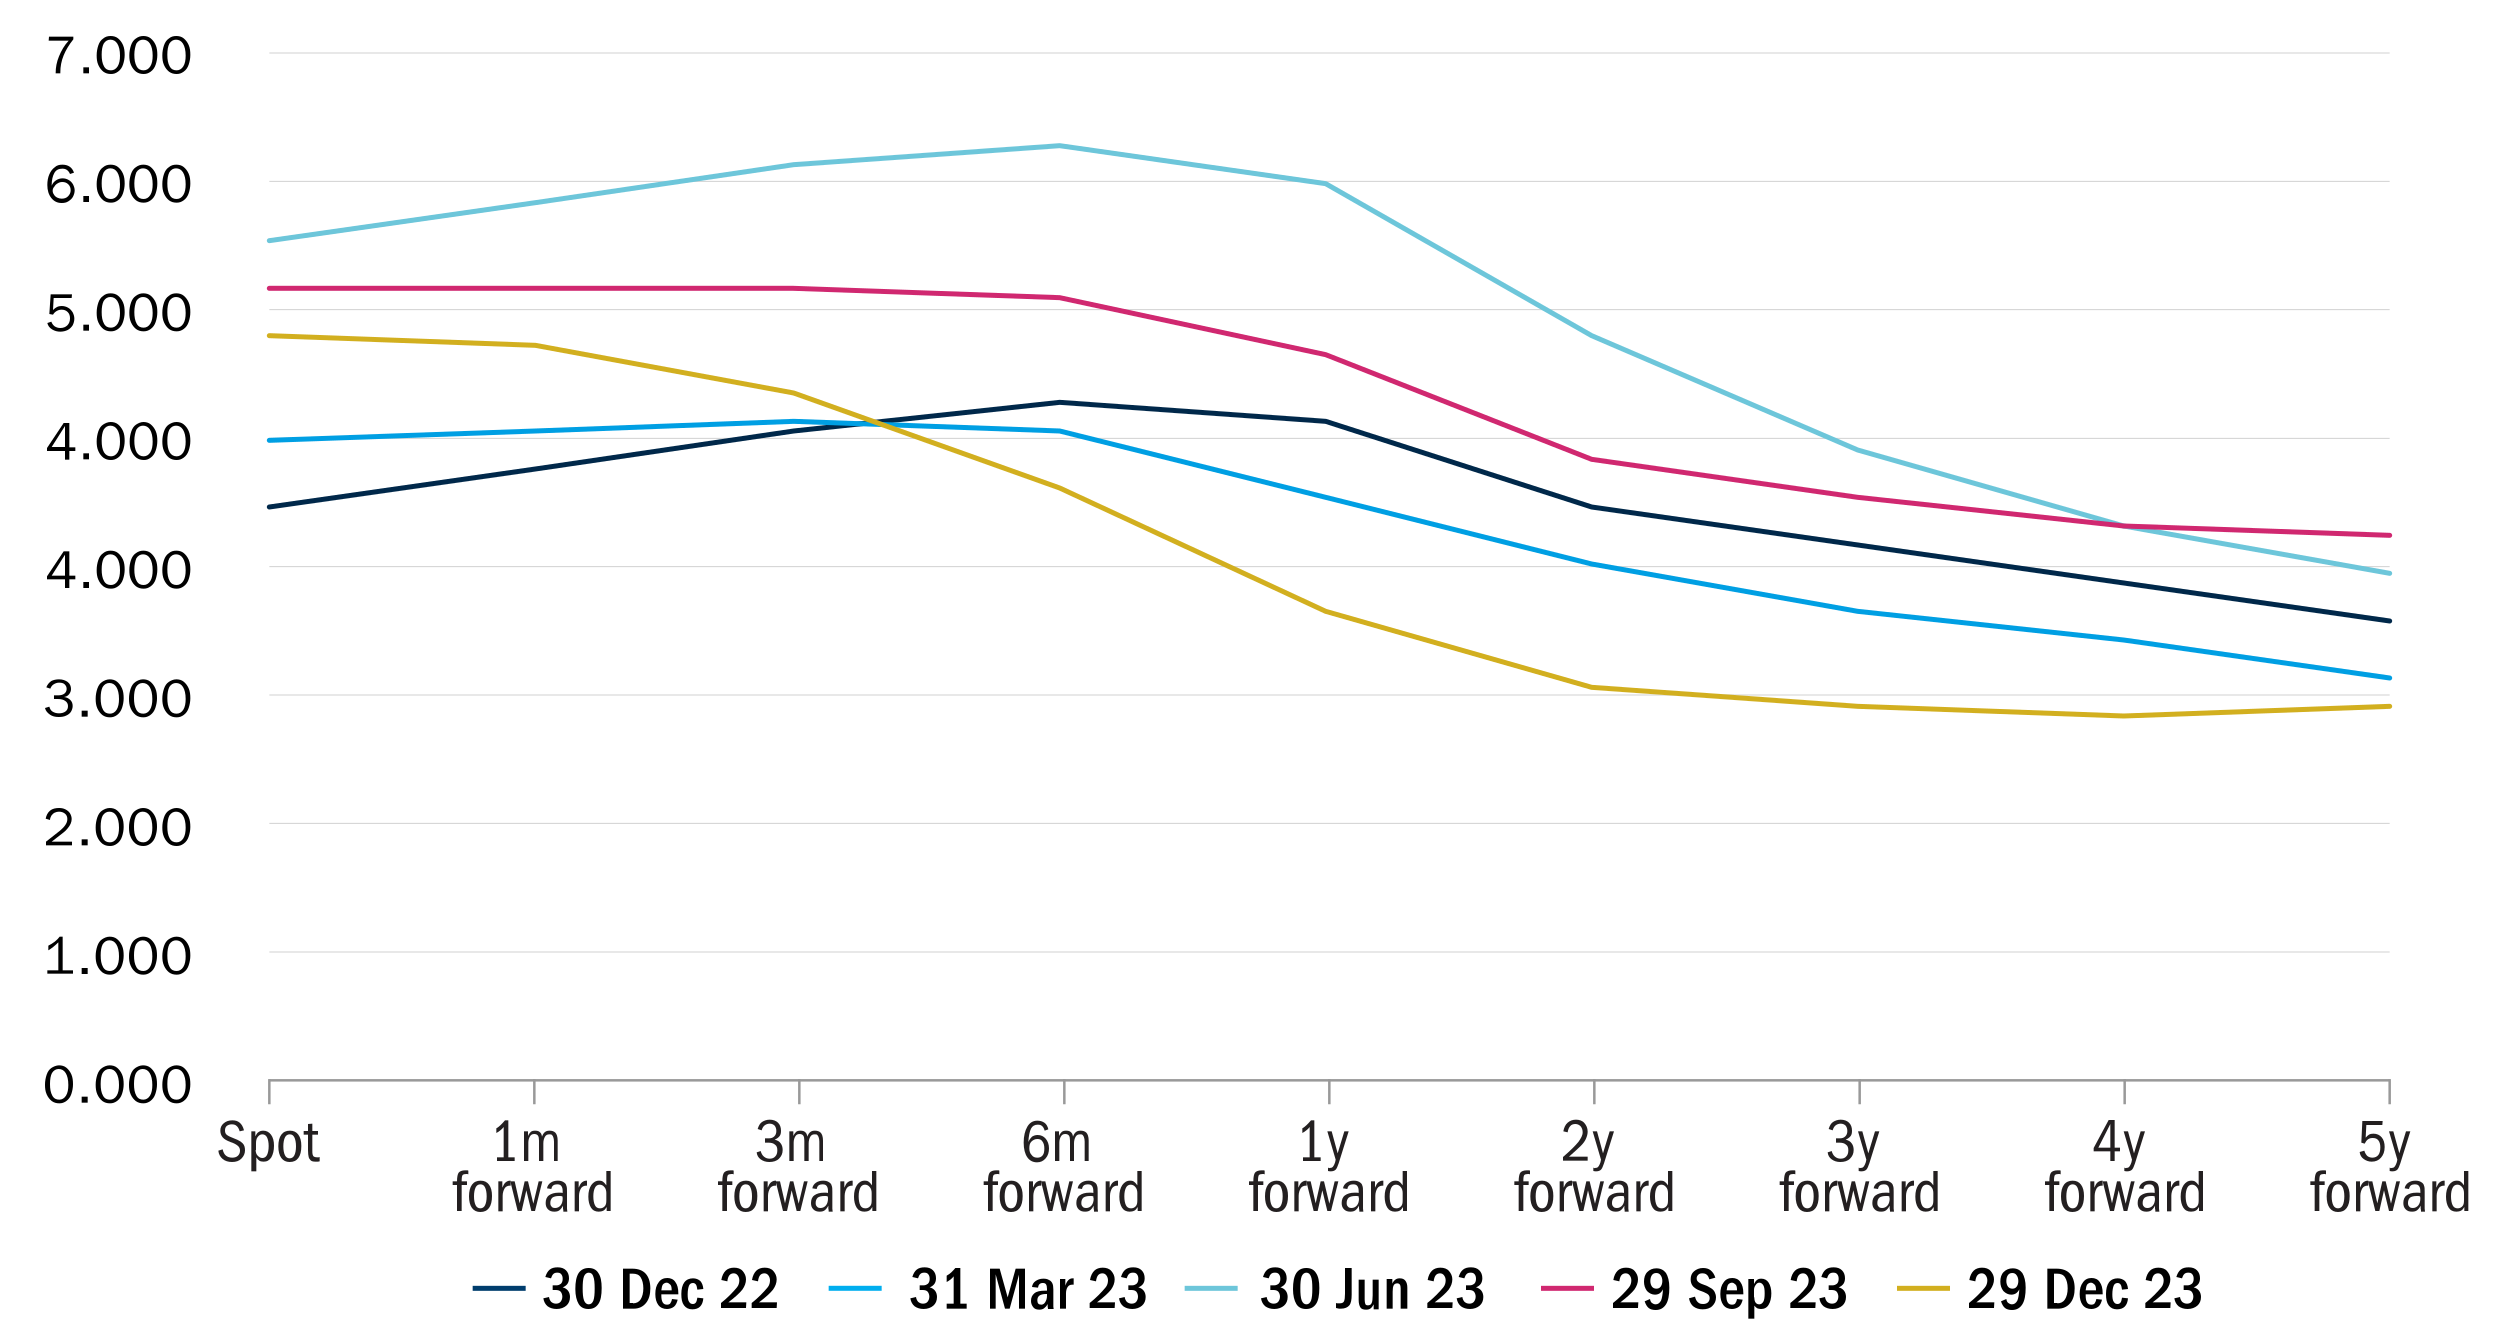 <?xml version="1.0" encoding="UTF-8"?> <svg xmlns="http://www.w3.org/2000/svg" xmlns:xlink="http://www.w3.org/1999/xlink" version="1.1" x="0px" y="0px" viewBox="0 0 750 400" style="enable-background:new 0 0 750 400;" xml:space="preserve"> <style type="text/css"> .st0{fill:#EBEBEB;} .st1{fill:none;stroke:#009DDD;} .st2{fill:#231F20;} .st3{fill:none;stroke:#74D2E7;} .st4{fill:#74D0E5;} .st5{fill:#009DDD;} .st6{fill:none;stroke:#CCCCCC;stroke-width:0.25;stroke-miterlimit:10;} .st7{fill-rule:evenodd;clip-rule:evenodd;fill:none;} .st8{fill-rule:evenodd;clip-rule:evenodd;fill:none;stroke:#CCCCCC;stroke-width:0.25;stroke-miterlimit:10;} .st9{fill-rule:evenodd;clip-rule:evenodd;fill:none;stroke:#999999;stroke-width:0.3;stroke-miterlimit:10;} .st10{fill-rule:evenodd;clip-rule:evenodd;fill:none;stroke:#74D2E7;} .st11{fill-rule:evenodd;clip-rule:evenodd;fill:none;stroke:#009DDD;} .st12{fill:#68478B;} .st13{fill:#337079;} .st14{fill:#9E8429;} .st15{fill:#128BCC;} .st16{fill:none;} .st17{fill:none;stroke:#A08629;stroke-miterlimit:10;} .st18{fill:none;stroke:#68478D;stroke-miterlimit:10;} .st19{fill-rule:evenodd;clip-rule:evenodd;fill:none;stroke:#009FDF;} .st20{fill-rule:evenodd;clip-rule:evenodd;fill:none;stroke:#337079;stroke-miterlimit:10;} .st21{fill:none;stroke:#009FDF;} .st22{fill:none;stroke:#337079;stroke-miterlimit:10;} .st23{fill-rule:evenodd;clip-rule:evenodd;fill:none;stroke:#B3B3B3;stroke-width:0.3;} .st24{fill-rule:evenodd;clip-rule:evenodd;fill:#D3EAF9;} .st25{fill-rule:evenodd;clip-rule:evenodd;fill:#CAD0DA;} .st26{fill-rule:evenodd;clip-rule:evenodd;fill:#009FDF;} .st27{fill-rule:evenodd;clip-rule:evenodd;fill:#0079C0;} .st28{fill-rule:evenodd;clip-rule:evenodd;fill:#003F6B;} .st29{fill:#D3EAF9;} .st30{fill-rule:evenodd;clip-rule:evenodd;fill:#A7A9AC;} .st31{fill-rule:evenodd;clip-rule:evenodd;fill:#4D4D4F;stroke:#FFFFFF;stroke-miterlimit:10;} .st32{fill:none;stroke:#CCCCCC;stroke-width:0.75;stroke-miterlimit:10;} .st33{fill:none;stroke:#009DDD;stroke-width:1.5;} .st34{fill:none;stroke:#74D2E7;stroke-width:1.5;} .st35{fill:none;stroke:#F49600;stroke-width:1.5;stroke-linecap:round;stroke-linejoin:round;stroke-miterlimit:10;} .st36{fill:#F49600;} .st37{fill:#FAA451;} .st38{fill:#009FDF;} .st39{fill:none;stroke:#F49600;stroke-width:1.5;stroke-linecap:round;stroke-linejoin:round;stroke-miterlimit:10;stroke-dasharray:2,4;} .st40{fill:#D02870;} .st41{fill:#009FE3;} .st42{fill:none;stroke:#7F7F7F;stroke-width:1.25;stroke-linejoin:round;stroke-miterlimit:10;} .st43{fill:none;stroke:#7F7F7F;stroke-width:1.685;stroke-miterlimit:8;} .st44{fill:none;stroke:#D2AF1F;stroke-width:1.5;stroke-linecap:round;stroke-linejoin:round;stroke-miterlimit:10;} .st45{fill:none;stroke:#999999;stroke-width:0.219;stroke-miterlimit:10;} .st46{fill:none;stroke:#CCCCCC;stroke-width:0.219;stroke-miterlimit:10;} .st47{fill:none;stroke:#CCCCCC;stroke-width:0.264;stroke-miterlimit:10;} .st48{fill:none;stroke:#8A8C8E;stroke-width:0.528;stroke-miterlimit:10;} .st49{fill:none;stroke:#8A8C8E;stroke-width:0.528;stroke-linecap:square;stroke-miterlimit:10;} .st50{fill:none;stroke:#CCCCCC;stroke-width:0.265;stroke-miterlimit:10;} .st51{fill:none;stroke:#666666;stroke-width:0.265;stroke-miterlimit:10;} .st52{fill:none;stroke:#8A8C8E;stroke-width:0.53;stroke-linecap:square;stroke-miterlimit:10;} .st53{fill:none;stroke:#8A8C8E;stroke-width:0.53;stroke-miterlimit:10;} .st54{fill:none;stroke:#999999;stroke-width:0.75;stroke-miterlimit:10;} .st55{fill:none;stroke:#999999;stroke-width:0.75;stroke-linecap:square;stroke-miterlimit:10;} .st56{fill:none;stroke:#CCCCCC;stroke-width:0.265;stroke-linecap:square;stroke-miterlimit:10;} .st57{fill:none;stroke:#4F81BD;stroke-width:0.75;stroke-linejoin:round;stroke-miterlimit:10;} .st58{fill:none;stroke:#00284A;stroke-width:1.5;stroke-linecap:round;} .st59{fill:none;stroke:#009FE3;stroke-width:1.5;stroke-linecap:round;stroke-linejoin:round;stroke-miterlimit:10;} .st60{fill:none;stroke:#6DC6DA;stroke-width:1.5;stroke-linecap:round;stroke-linejoin:round;stroke-miterlimit:10;} .st61{fill:none;stroke:#D02870;stroke-width:1.5;stroke-linecap:round;stroke-linejoin:round;stroke-miterlimit:10;} .st62{fill:none;stroke:#00284A;stroke-width:1.5;stroke-linecap:round;stroke-linejoin:round;stroke-miterlimit:10;} .st63{fill:none;stroke:#004A61;stroke-width:1.5;} .st64{fill:none;stroke:#6DC6DA;stroke-width:1.5;} .st65{fill:none;stroke:#003D6D;stroke-width:1.5;} .st66{fill:none;stroke:#00AEEF;stroke-width:1.5;stroke-linejoin:round;stroke-miterlimit:10;} .st67{fill:none;stroke:#D02870;stroke-width:1.5;} .st68{fill:none;stroke:#D2AF1F;stroke-width:1.5;} .st69{fill:none;stroke:#5EC8D8;stroke-width:1.5;} .st70{fill:none;stroke:#CBAB32;stroke-width:1.5;} .st71{fill:none;stroke:#D03177;stroke-width:1.5;} .st72{fill:none;stroke:#003D6D;stroke-width:1.479;} .st73{fill:none;stroke:#00AEEF;stroke-width:1.479;stroke-linejoin:round;stroke-miterlimit:10;} .st74{fill:none;stroke:#5EC8D8;stroke-width:1.479;} .st75{fill:none;stroke:#D03177;stroke-width:1.479;} .st76{fill:none;stroke:#CBAB32;stroke-width:1.479;} .st77{fill:none;stroke:#003D6D;stroke-width:1.494;} .st78{fill:none;stroke:#003D6D;stroke-width:0.498;stroke-miterlimit:10;} .st79{fill:none;stroke:#00AEEF;stroke-width:1.699;stroke-linejoin:round;stroke-miterlimit:10;} .st80{fill:none;stroke:#4F81BD;stroke-width:2.25;stroke-linecap:round;stroke-linejoin:round;stroke-miterlimit:10;} .st81{fill:none;stroke:#C0504D;stroke-width:2.25;stroke-linecap:round;stroke-linejoin:round;stroke-miterlimit:10;} .st82{fill:none;stroke:#9BBB59;stroke-width:2.25;stroke-linecap:round;stroke-linejoin:round;stroke-miterlimit:10;} .st83{fill:none;stroke:#8064A2;stroke-width:2.25;stroke-linecap:round;stroke-linejoin:round;stroke-miterlimit:10;} .st84{fill:none;stroke:#4BACC6;stroke-width:2.25;stroke-linecap:round;stroke-linejoin:round;stroke-miterlimit:10;} .st85{fill:#595959;} </style> <g id="Layer_1"> </g> <g id="Layer_2"> <g> <g> <path d="M17.7,319.6c0.8,0,1.6,0.2,2.2,0.7c0.6,0.5,1.1,1.1,1.5,2c0.4,0.9,0.5,1.9,0.5,3c0,1-0.2,2-0.5,2.9 c-0.3,0.9-0.8,1.6-1.5,2.1s-1.3,0.7-2.1,0.7c-0.9,0-1.6-0.2-2.3-0.7c-0.6-0.5-1.1-1.1-1.5-2c-0.4-0.9-0.5-1.8-0.5-2.9 c0-1.1,0.2-2.1,0.5-3c0.3-0.9,0.8-1.6,1.4-2S16.9,319.6,17.7,319.6z M15,325.2c0,1.5,0.2,2.6,0.7,3.5s1.2,1.2,2.1,1.2 c0.8,0,1.5-0.4,2-1.2c0.5-0.8,0.7-1.9,0.7-3.2c0-1.6-0.3-2.8-0.8-3.6c-0.5-0.8-1.2-1.2-2.1-1.2c-0.8,0-1.5,0.4-2,1.2 C15.2,322.6,15,323.8,15,325.2z"></path> <path d="M26.3,329v1.8h-1.8V329H26.3z"></path> <path d="M32.9,319.6c0.8,0,1.6,0.2,2.2,0.7c0.6,0.5,1.1,1.1,1.5,2c0.4,0.9,0.5,1.9,0.5,3c0,1-0.2,2-0.5,2.9 c-0.3,0.9-0.8,1.6-1.5,2.1s-1.3,0.7-2.1,0.7c-0.9,0-1.6-0.2-2.3-0.7c-0.6-0.5-1.1-1.1-1.5-2c-0.4-0.9-0.5-1.8-0.5-2.9 c0-1.1,0.2-2.1,0.5-3c0.3-0.9,0.8-1.6,1.4-2S32,319.6,32.9,319.6z M30.2,325.2c0,1.5,0.2,2.6,0.7,3.5s1.2,1.2,2.1,1.2 c0.8,0,1.5-0.4,2-1.2c0.5-0.8,0.7-1.9,0.7-3.2c0-1.6-0.3-2.8-0.8-3.6c-0.5-0.8-1.2-1.2-2.1-1.2c-0.8,0-1.5,0.4-2,1.2 C30.4,322.6,30.2,323.8,30.2,325.2z"></path> <path d="M42.9,319.6c0.8,0,1.6,0.2,2.2,0.7c0.6,0.5,1.1,1.1,1.5,2c0.4,0.9,0.5,1.9,0.5,3c0,1-0.2,2-0.5,2.9 c-0.3,0.9-0.8,1.6-1.5,2.1s-1.3,0.7-2.1,0.7c-0.9,0-1.6-0.2-2.3-0.7c-0.6-0.5-1.1-1.1-1.5-2c-0.4-0.9-0.5-1.8-0.5-2.9 c0-1.1,0.2-2.1,0.5-3c0.3-0.9,0.8-1.6,1.4-2S42,319.6,42.9,319.6z M40.2,325.2c0,1.5,0.2,2.6,0.7,3.5s1.2,1.2,2.1,1.2 c0.8,0,1.5-0.4,2-1.2c0.5-0.8,0.7-1.9,0.7-3.2c0-1.6-0.3-2.8-0.8-3.6c-0.5-0.8-1.2-1.2-2.1-1.2c-0.8,0-1.5,0.4-2,1.2 C40.4,322.6,40.2,323.8,40.2,325.2z"></path> <path d="M52.9,319.6c0.8,0,1.6,0.2,2.2,0.7c0.6,0.5,1.1,1.1,1.5,2c0.4,0.9,0.5,1.9,0.5,3c0,1-0.2,2-0.5,2.9 c-0.3,0.9-0.8,1.6-1.5,2.1s-1.3,0.7-2.1,0.7c-0.9,0-1.6-0.2-2.3-0.7c-0.6-0.5-1.1-1.1-1.5-2c-0.4-0.9-0.5-1.8-0.5-2.9 c0-1.1,0.2-2.1,0.5-3c0.3-0.9,0.8-1.6,1.4-2S52,319.6,52.9,319.6z M50.2,325.2c0,1.5,0.2,2.6,0.7,3.5s1.2,1.2,2.1,1.2 c0.8,0,1.5-0.4,2-1.2c0.5-0.8,0.7-1.9,0.7-3.2c0-1.6-0.3-2.8-0.8-3.6c-0.5-0.8-1.2-1.2-2.1-1.2c-0.8,0-1.5,0.4-2,1.2 C50.4,322.6,50.2,323.8,50.2,325.2z"></path> </g> </g> <g> <g> <path d="M18.8,281.1v10h3.1v1h-7.7v-1h3.3v-8.4c-1,1-2,1.8-3,2.4v-1.4c1.4-0.7,2.6-1.6,3.4-2.7H18.8z"></path> <path d="M26.3,290.4v1.8h-1.8v-1.8H26.3z"></path> <path d="M32.9,281c0.8,0,1.6,0.2,2.2,0.7c0.6,0.5,1.1,1.1,1.5,2c0.4,0.9,0.5,1.9,0.5,3c0,1-0.2,2-0.5,2.9 c-0.3,0.9-0.8,1.6-1.5,2.1s-1.3,0.7-2.1,0.7c-0.9,0-1.6-0.2-2.3-0.7c-0.6-0.5-1.1-1.1-1.5-2c-0.4-0.9-0.5-1.8-0.5-2.9 c0-1.1,0.2-2.1,0.5-3c0.3-0.9,0.8-1.6,1.4-2S32,281,32.9,281z M30.2,286.6c0,1.5,0.2,2.6,0.7,3.5s1.2,1.2,2.1,1.2 c0.8,0,1.5-0.4,2-1.2c0.5-0.8,0.7-1.9,0.7-3.2c0-1.6-0.3-2.8-0.8-3.6c-0.5-0.8-1.2-1.2-2.1-1.2c-0.8,0-1.5,0.4-2,1.2 C30.4,284.1,30.2,285.2,30.2,286.6z"></path> <path d="M42.9,281c0.8,0,1.6,0.2,2.2,0.7c0.6,0.5,1.1,1.1,1.5,2c0.4,0.9,0.5,1.9,0.5,3c0,1-0.2,2-0.5,2.9 c-0.3,0.9-0.8,1.6-1.5,2.1s-1.3,0.7-2.1,0.7c-0.9,0-1.6-0.2-2.3-0.7c-0.6-0.5-1.1-1.1-1.5-2c-0.4-0.9-0.5-1.8-0.5-2.9 c0-1.1,0.2-2.1,0.5-3c0.3-0.9,0.8-1.6,1.4-2S42,281,42.9,281z M40.2,286.6c0,1.5,0.2,2.6,0.7,3.5s1.2,1.2,2.1,1.2 c0.8,0,1.5-0.4,2-1.2c0.5-0.8,0.7-1.9,0.7-3.2c0-1.6-0.3-2.8-0.8-3.6c-0.5-0.8-1.2-1.2-2.1-1.2c-0.8,0-1.5,0.4-2,1.2 C40.4,284.1,40.2,285.2,40.2,286.6z"></path> <path d="M52.9,281c0.8,0,1.6,0.2,2.2,0.7c0.6,0.5,1.1,1.1,1.5,2c0.4,0.9,0.5,1.9,0.5,3c0,1-0.2,2-0.5,2.9 c-0.3,0.9-0.8,1.6-1.5,2.1s-1.3,0.7-2.1,0.7c-0.9,0-1.6-0.2-2.3-0.7c-0.6-0.5-1.1-1.1-1.5-2c-0.4-0.9-0.5-1.8-0.5-2.9 c0-1.1,0.2-2.1,0.5-3c0.3-0.9,0.8-1.6,1.4-2S52,281,52.9,281z M50.2,286.6c0,1.5,0.2,2.6,0.7,3.5s1.2,1.2,2.1,1.2 c0.8,0,1.5-0.4,2-1.2c0.5-0.8,0.7-1.9,0.7-3.2c0-1.6-0.3-2.8-0.8-3.6c-0.5-0.8-1.2-1.2-2.1-1.2c-0.8,0-1.5,0.4-2,1.2 C50.4,284.1,50.2,285.2,50.2,286.6z"></path> </g> </g> <g> <g> <path d="M17.7,242.4c0.7,0,1.3,0.1,1.9,0.4s1.1,0.7,1.4,1.2c0.3,0.5,0.5,1.1,0.5,1.7c0,0.5-0.1,0.9-0.3,1.4s-0.5,0.9-0.9,1.4 s-0.8,0.9-1.2,1.2l-3.6,2.8h6.1v1.1h-7.8v-1.1l4.2-3.3c0.7-0.6,1.2-1.1,1.6-1.7s0.6-1.1,0.6-1.8c0-0.6-0.2-1.2-0.7-1.6 c-0.5-0.4-1.1-0.6-1.8-0.6c-0.4,0-0.9,0.1-1.3,0.3c-0.4,0.2-0.7,0.5-1,0.9c-0.2,0.4-0.4,0.8-0.4,1.3l-1.3-0.4 c0.2-1,0.6-1.8,1.3-2.4S16.7,242.4,17.7,242.4z"></path> <path d="M26.3,251.8v1.8h-1.8v-1.8H26.3z"></path> <path d="M32.9,242.4c0.8,0,1.6,0.2,2.2,0.7c0.6,0.5,1.1,1.1,1.5,2c0.4,0.9,0.5,1.9,0.5,3c0,1-0.2,2-0.5,2.9 c-0.3,0.9-0.8,1.6-1.5,2.1s-1.3,0.7-2.1,0.7c-0.9,0-1.6-0.2-2.3-0.7c-0.6-0.5-1.1-1.1-1.5-2c-0.4-0.9-0.5-1.8-0.5-2.9 c0-1.1,0.2-2.1,0.5-3c0.3-0.9,0.8-1.6,1.4-2S32,242.4,32.9,242.4z M30.2,248c0,1.5,0.2,2.6,0.7,3.5s1.2,1.2,2.1,1.2 c0.8,0,1.5-0.4,2-1.2c0.5-0.8,0.7-1.9,0.7-3.2c0-1.6-0.3-2.8-0.8-3.6c-0.5-0.8-1.2-1.2-2.1-1.2c-0.8,0-1.5,0.4-2,1.2 C30.4,245.5,30.2,246.6,30.2,248z"></path> <path d="M42.9,242.4c0.8,0,1.6,0.2,2.2,0.7c0.6,0.5,1.1,1.1,1.5,2c0.4,0.9,0.5,1.9,0.5,3c0,1-0.2,2-0.5,2.9 c-0.3,0.9-0.8,1.6-1.5,2.1s-1.3,0.7-2.1,0.7c-0.9,0-1.6-0.2-2.3-0.7c-0.6-0.5-1.1-1.1-1.5-2c-0.4-0.9-0.5-1.8-0.5-2.9 c0-1.1,0.2-2.1,0.5-3c0.3-0.9,0.8-1.6,1.4-2S42,242.4,42.9,242.4z M40.2,248c0,1.5,0.2,2.6,0.7,3.5s1.2,1.2,2.1,1.2 c0.8,0,1.5-0.4,2-1.2c0.5-0.8,0.7-1.9,0.7-3.2c0-1.6-0.3-2.8-0.8-3.6c-0.5-0.8-1.2-1.2-2.1-1.2c-0.8,0-1.5,0.4-2,1.2 C40.4,245.5,40.2,246.6,40.2,248z"></path> <path d="M52.9,242.4c0.8,0,1.6,0.2,2.2,0.7c0.6,0.5,1.1,1.1,1.5,2c0.4,0.9,0.5,1.9,0.5,3c0,1-0.2,2-0.5,2.9 c-0.3,0.9-0.8,1.6-1.5,2.1s-1.3,0.7-2.1,0.7c-0.9,0-1.6-0.2-2.3-0.7c-0.6-0.5-1.1-1.1-1.5-2c-0.4-0.9-0.5-1.8-0.5-2.9 c0-1.1,0.2-2.1,0.5-3c0.3-0.9,0.8-1.6,1.4-2S52,242.4,52.9,242.4z M50.2,248c0,1.5,0.2,2.6,0.7,3.5s1.2,1.2,2.1,1.2 c0.8,0,1.5-0.4,2-1.2c0.5-0.8,0.7-1.9,0.7-3.2c0-1.6-0.3-2.8-0.8-3.6c-0.5-0.8-1.2-1.2-2.1-1.2c-0.8,0-1.5,0.4-2,1.2 C50.4,245.5,50.2,246.6,50.2,248z"></path> </g> </g> <g> <g> <path d="M20.8,165.3v7.4h1.8v1.1h-1.8v2.6h-1.3v-2.6h-5.4v-0.9l5-7.5H20.8z M19.5,166.4l-4,6.3h4V166.4z"></path> <path d="M26.7,174.6v1.8H25v-1.8H26.7z"></path> <path d="M33.2,165.2c0.8,0,1.6,0.2,2.2,0.7c0.6,0.5,1.1,1.1,1.5,2s0.5,1.9,0.5,3c0,1-0.2,2-0.5,2.9c-0.3,0.9-0.8,1.6-1.5,2.1 s-1.3,0.7-2.1,0.7c-0.9,0-1.6-0.2-2.3-0.7c-0.6-0.5-1.1-1.1-1.5-2c-0.4-0.9-0.5-1.8-0.5-2.9c0-1.1,0.2-2.1,0.5-3 c0.3-0.9,0.8-1.6,1.4-2C31.6,165.4,32.3,165.2,33.2,165.2z M30.5,170.8c0,1.5,0.2,2.6,0.7,3.5s1.2,1.2,2.1,1.2 c0.8,0,1.5-0.4,2-1.2s0.7-1.9,0.7-3.2c0-1.6-0.3-2.8-0.8-3.6s-1.2-1.2-2.1-1.2c-0.8,0-1.5,0.4-2,1.2 C30.7,168.3,30.5,169.4,30.5,170.8z"></path> <path d="M43,165.2c0.8,0,1.6,0.2,2.2,0.7c0.6,0.5,1.1,1.1,1.5,2s0.5,1.9,0.5,3c0,1-0.2,2-0.5,2.9c-0.3,0.9-0.8,1.6-1.5,2.1 s-1.3,0.7-2.1,0.7c-0.9,0-1.6-0.2-2.3-0.7c-0.6-0.5-1.1-1.1-1.5-2c-0.4-0.9-0.5-1.8-0.5-2.9c0-1.1,0.2-2.1,0.5-3 c0.3-0.9,0.8-1.6,1.4-2C41.5,165.4,42.2,165.2,43,165.2z M40.3,170.8c0,1.5,0.2,2.6,0.7,3.5s1.2,1.2,2.1,1.2c0.8,0,1.5-0.4,2-1.2 s0.7-1.9,0.7-3.2c0-1.6-0.3-2.8-0.8-3.6s-1.2-1.2-2.1-1.2c-0.8,0-1.5,0.4-2,1.2C40.6,168.3,40.3,169.4,40.3,170.8z"></path> <path d="M52.9,165.2c0.8,0,1.6,0.2,2.2,0.7c0.6,0.5,1.1,1.1,1.5,2s0.5,1.9,0.5,3c0,1-0.2,2-0.5,2.9c-0.3,0.9-0.8,1.6-1.5,2.1 s-1.3,0.7-2.1,0.7c-0.9,0-1.6-0.2-2.3-0.7c-0.6-0.5-1.1-1.1-1.5-2c-0.4-0.9-0.5-1.8-0.5-2.9c0-1.1,0.2-2.1,0.5-3 c0.3-0.9,0.8-1.6,1.4-2C51.3,165.4,52,165.2,52.9,165.2z M50.2,170.8c0,1.5,0.2,2.6,0.7,3.5s1.2,1.2,2.1,1.2c0.8,0,1.5-0.4,2-1.2 s0.7-1.9,0.7-3.2c0-1.6-0.3-2.8-0.8-3.6s-1.2-1.2-2.1-1.2c-0.8,0-1.5,0.4-2,1.2C50.4,168.3,50.2,169.4,50.2,170.8z"></path> </g> </g> <g> <g> <path d="M17.7,203.8c1.1,0,1.9,0.3,2.6,0.8s1,1.3,1,2.1c0,0.6-0.2,1.1-0.6,1.6c-0.4,0.5-0.9,0.7-1.5,0.8v0 c0.8,0.1,1.4,0.4,1.9,0.9c0.5,0.5,0.7,1.1,0.7,1.8c0,0.6-0.2,1.2-0.5,1.7s-0.8,0.9-1.5,1.2c-0.6,0.3-1.4,0.4-2.2,0.4 c-1,0-1.9-0.2-2.6-0.7c-0.7-0.5-1.3-1.1-1.5-2l1.3-0.4c0.2,0.7,0.5,1.2,1,1.5c0.5,0.3,1.1,0.5,1.9,0.5c0.8,0,1.5-0.2,2-0.6 c0.5-0.4,0.7-0.9,0.7-1.6c0-0.6-0.3-1.2-0.8-1.5c-0.5-0.4-1.3-0.6-2.3-0.6h-1.1v-1.1h1.3c0.8,0,1.4-0.2,1.8-0.5 c0.4-0.3,0.7-0.8,0.7-1.4c0-0.6-0.2-1-0.6-1.4c-0.4-0.4-1-0.5-1.7-0.5c-0.6,0-1.1,0.2-1.6,0.5c-0.5,0.3-0.8,0.8-1,1.3l-1.2-0.4 c0.3-0.8,0.8-1.4,1.5-1.9C16,204,16.8,203.8,17.7,203.8z"></path> <path d="M26.3,213.2v1.8h-1.8v-1.8H26.3z"></path> <path d="M32.9,203.8c0.8,0,1.6,0.2,2.2,0.7c0.6,0.5,1.1,1.1,1.5,2c0.4,0.9,0.5,1.9,0.5,3c0,1-0.2,2-0.5,2.9 c-0.3,0.9-0.8,1.6-1.5,2.1s-1.3,0.7-2.1,0.7c-0.9,0-1.6-0.2-2.3-0.7c-0.6-0.5-1.1-1.1-1.5-2c-0.4-0.9-0.5-1.8-0.5-2.9 c0-1.1,0.2-2.1,0.5-3c0.3-0.9,0.8-1.6,1.4-2S32,203.8,32.9,203.8z M30.2,209.4c0,1.5,0.2,2.6,0.7,3.5s1.2,1.2,2.1,1.2 c0.8,0,1.5-0.4,2-1.2c0.5-0.8,0.7-1.9,0.7-3.2c0-1.6-0.3-2.8-0.8-3.6c-0.5-0.8-1.2-1.2-2.1-1.2c-0.8,0-1.5,0.4-2,1.2 C30.4,206.9,30.2,208,30.2,209.4z"></path> <path d="M42.9,203.8c0.8,0,1.6,0.2,2.2,0.7c0.6,0.5,1.1,1.1,1.5,2c0.4,0.9,0.5,1.9,0.5,3c0,1-0.2,2-0.5,2.9 c-0.3,0.9-0.8,1.6-1.5,2.1s-1.3,0.7-2.1,0.7c-0.9,0-1.6-0.2-2.3-0.7c-0.6-0.5-1.1-1.1-1.5-2c-0.4-0.9-0.5-1.8-0.5-2.9 c0-1.1,0.2-2.1,0.5-3c0.3-0.9,0.8-1.6,1.4-2S42,203.8,42.9,203.8z M40.2,209.4c0,1.5,0.2,2.6,0.7,3.5s1.2,1.2,2.1,1.2 c0.8,0,1.5-0.4,2-1.2c0.5-0.8,0.7-1.9,0.7-3.2c0-1.6-0.3-2.8-0.8-3.6c-0.5-0.8-1.2-1.2-2.1-1.2c-0.8,0-1.5,0.4-2,1.2 C40.4,206.9,40.2,208,40.2,209.4z"></path> <path d="M52.9,203.8c0.8,0,1.6,0.2,2.2,0.7c0.6,0.5,1.1,1.1,1.5,2c0.4,0.9,0.5,1.9,0.5,3c0,1-0.2,2-0.5,2.9 c-0.3,0.9-0.8,1.6-1.5,2.1s-1.3,0.7-2.1,0.7c-0.9,0-1.6-0.2-2.3-0.7c-0.6-0.5-1.1-1.1-1.5-2c-0.4-0.9-0.5-1.8-0.5-2.9 c0-1.1,0.2-2.1,0.5-3c0.3-0.9,0.8-1.6,1.4-2S52,203.8,52.9,203.8z M50.2,209.4c0,1.5,0.2,2.6,0.7,3.5s1.2,1.2,2.1,1.2 c0.8,0,1.5-0.4,2-1.2c0.5-0.8,0.7-1.9,0.7-3.2c0-1.6-0.3-2.8-0.8-3.6c-0.5-0.8-1.2-1.2-2.1-1.2c-0.8,0-1.5,0.4-2,1.2 C50.4,206.9,50.2,208,50.2,209.4z"></path> </g> </g> <g> <g> <path d="M20.8,126.8v7.4h1.8v1.1h-1.8v2.6h-1.3v-2.6h-5.4v-0.9l5-7.5H20.8z M19.5,127.8l-4,6.3h4V127.8z"></path> <path d="M26.7,136v1.8H25V136H26.7z"></path> <path d="M33.2,126.6c0.8,0,1.6,0.2,2.2,0.7c0.6,0.5,1.1,1.1,1.5,2c0.4,0.9,0.5,1.9,0.5,3c0,1-0.2,2-0.5,2.9 c-0.3,0.9-0.8,1.6-1.5,2.1s-1.3,0.7-2.1,0.7c-0.9,0-1.6-0.2-2.3-0.7c-0.6-0.5-1.1-1.1-1.5-2c-0.4-0.9-0.5-1.8-0.5-2.9 c0-1.1,0.2-2.1,0.5-3c0.3-0.9,0.8-1.6,1.4-2S32.3,126.6,33.2,126.6z M30.5,132.2c0,1.5,0.2,2.6,0.7,3.5c0.5,0.8,1.2,1.2,2.1,1.2 c0.8,0,1.5-0.4,2-1.2c0.5-0.8,0.7-1.9,0.7-3.2c0-1.6-0.3-2.8-0.8-3.6c-0.5-0.8-1.2-1.2-2.1-1.2c-0.8,0-1.5,0.4-2,1.2 C30.7,129.7,30.5,130.8,30.5,132.2z"></path> <path d="M43,126.6c0.8,0,1.6,0.2,2.2,0.7c0.6,0.5,1.1,1.1,1.5,2c0.4,0.9,0.5,1.9,0.5,3c0,1-0.2,2-0.5,2.9 c-0.3,0.9-0.8,1.6-1.5,2.1S44,138,43.2,138c-0.9,0-1.6-0.2-2.3-0.7c-0.6-0.5-1.1-1.1-1.5-2c-0.4-0.9-0.5-1.8-0.5-2.9 c0-1.1,0.2-2.1,0.5-3c0.3-0.9,0.8-1.6,1.4-2S42.2,126.6,43,126.6z M40.3,132.2c0,1.5,0.2,2.6,0.7,3.5c0.5,0.8,1.2,1.2,2.1,1.2 c0.8,0,1.5-0.4,2-1.2c0.5-0.8,0.7-1.9,0.7-3.2c0-1.6-0.3-2.8-0.8-3.6c-0.5-0.8-1.2-1.2-2.1-1.2c-0.8,0-1.5,0.4-2,1.2 C40.6,129.7,40.3,130.8,40.3,132.2z"></path> <path d="M52.9,126.6c0.8,0,1.6,0.2,2.2,0.7c0.6,0.5,1.1,1.1,1.5,2c0.4,0.9,0.5,1.9,0.5,3c0,1-0.2,2-0.5,2.9 c-0.3,0.9-0.8,1.6-1.5,2.1S53.8,138,53,138c-0.9,0-1.6-0.2-2.3-0.7c-0.6-0.5-1.1-1.1-1.5-2c-0.4-0.9-0.5-1.8-0.5-2.9 c0-1.1,0.2-2.1,0.5-3c0.3-0.9,0.8-1.6,1.4-2S52,126.6,52.9,126.6z M50.2,132.2c0,1.5,0.2,2.6,0.7,3.5c0.5,0.8,1.2,1.2,2.1,1.2 c0.8,0,1.5-0.4,2-1.2c0.5-0.8,0.7-1.9,0.7-3.2c0-1.6-0.3-2.8-0.8-3.6c-0.5-0.8-1.2-1.2-2.1-1.2c-0.8,0-1.5,0.4-2,1.2 C50.4,129.7,50.2,130.8,50.2,132.2z"></path> </g> </g> <g> <g> <path d="M21.6,88.2l-0.1,1.2h-5.4l-0.2,3.6c0.4-0.4,0.8-0.7,1.2-0.9c0.4-0.2,0.9-0.3,1.4-0.3c0.7,0,1.4,0.2,1.9,0.5 c0.6,0.3,1,0.8,1.4,1.4c0.3,0.6,0.5,1.2,0.5,1.9c0,0.7-0.2,1.4-0.5,2c-0.4,0.6-0.9,1.1-1.5,1.4c-0.6,0.3-1.4,0.5-2.2,0.5 c-0.9,0-1.7-0.2-2.5-0.7s-1.2-1.1-1.4-1.9l1.2-0.4c0.2,0.6,0.6,1.1,1,1.4c0.5,0.3,1,0.5,1.7,0.5c0.9,0,1.6-0.3,2.1-0.8 c0.5-0.5,0.8-1.2,0.8-2.1c0-0.8-0.2-1.4-0.7-1.9c-0.5-0.5-1.1-0.7-1.8-0.7c-0.5,0-1,0.1-1.5,0.4c-0.5,0.3-0.8,0.6-1.1,1.1 l-1.1-0.2l0.4-5.9H21.6z"></path> <path d="M26.7,97.4v1.8H25v-1.8H26.7z"></path> <path d="M33.2,88c0.8,0,1.6,0.2,2.2,0.7c0.6,0.5,1.1,1.1,1.5,2s0.5,1.9,0.5,3c0,1-0.2,2-0.5,2.9c-0.3,0.9-0.8,1.6-1.5,2.1 s-1.3,0.7-2.1,0.7c-0.9,0-1.6-0.2-2.3-0.7c-0.6-0.5-1.1-1.1-1.5-2c-0.4-0.9-0.5-1.8-0.5-2.9c0-1.1,0.2-2.1,0.5-3 c0.3-0.9,0.8-1.6,1.4-2C31.6,88.2,32.3,88,33.2,88z M30.5,93.6c0,1.5,0.2,2.6,0.7,3.5s1.2,1.2,2.1,1.2c0.8,0,1.5-0.4,2-1.2 s0.7-1.9,0.7-3.2c0-1.6-0.3-2.8-0.8-3.6s-1.2-1.2-2.1-1.2c-0.8,0-1.5,0.4-2,1.2C30.7,91.1,30.5,92.2,30.5,93.6z"></path> <path d="M43,88c0.8,0,1.6,0.2,2.2,0.7c0.6,0.5,1.1,1.1,1.5,2s0.5,1.9,0.5,3c0,1-0.2,2-0.5,2.9c-0.3,0.9-0.8,1.6-1.5,2.1 s-1.3,0.7-2.1,0.7c-0.9,0-1.6-0.2-2.3-0.7c-0.6-0.5-1.1-1.1-1.5-2c-0.4-0.9-0.5-1.8-0.5-2.9c0-1.1,0.2-2.1,0.5-3 c0.3-0.9,0.8-1.6,1.4-2C41.5,88.2,42.2,88,43,88z M40.3,93.6c0,1.5,0.2,2.6,0.7,3.5s1.2,1.2,2.1,1.2c0.8,0,1.5-0.4,2-1.2 s0.7-1.9,0.7-3.2c0-1.6-0.3-2.8-0.8-3.6s-1.2-1.2-2.1-1.2c-0.8,0-1.5,0.4-2,1.2C40.6,91.1,40.3,92.2,40.3,93.6z"></path> <path d="M52.9,88c0.8,0,1.6,0.2,2.2,0.7c0.6,0.5,1.1,1.1,1.5,2s0.5,1.9,0.5,3c0,1-0.2,2-0.5,2.9c-0.3,0.9-0.8,1.6-1.5,2.1 s-1.3,0.7-2.1,0.7c-0.9,0-1.6-0.2-2.3-0.7c-0.6-0.5-1.1-1.1-1.5-2c-0.4-0.9-0.5-1.8-0.5-2.9c0-1.1,0.2-2.1,0.5-3 c0.3-0.9,0.8-1.6,1.4-2C51.3,88.2,52,88,52.9,88z M50.2,93.6c0,1.5,0.2,2.6,0.7,3.5s1.2,1.2,2.1,1.2c0.8,0,1.5-0.4,2-1.2 s0.7-1.9,0.7-3.2c0-1.6-0.3-2.8-0.8-3.6s-1.2-1.2-2.1-1.2c-0.8,0-1.5,0.4-2,1.2C50.4,91.1,50.2,92.2,50.2,93.6z"></path> </g> </g> <g> <g> <path d="M18.7,49.4c0.9,0,1.6,0.2,2.2,0.6c0.6,0.4,1,1,1.3,1.8L21,52.2c-0.2-0.5-0.5-0.9-0.9-1.2c-0.4-0.3-0.9-0.4-1.4-0.4 c-1.1,0-1.9,0.4-2.4,1.3c-0.5,0.9-0.8,2.1-0.8,3.8h0c0.3-0.7,0.7-1.2,1.3-1.6c0.6-0.4,1.3-0.6,2-0.6c0.7,0,1.3,0.2,1.8,0.5 c0.6,0.3,1,0.8,1.3,1.3c0.3,0.6,0.5,1.2,0.5,1.8c0,0.7-0.2,1.3-0.5,1.9c-0.3,0.6-0.8,1-1.4,1.4s-1.3,0.5-2,0.5 c-1.3,0-2.3-0.5-3.1-1.5c-0.8-1-1.2-2.3-1.2-3.9c0-1.2,0.2-2.3,0.6-3.2s0.9-1.6,1.6-2.1C17,49.6,17.8,49.4,18.7,49.4z M15.8,57.2 c0,0.4,0.1,0.8,0.4,1.2c0.2,0.4,0.6,0.7,1,0.9c0.4,0.2,0.9,0.3,1.3,0.3c0.8,0,1.4-0.2,1.9-0.7s0.8-1.1,0.8-1.8 c0-0.7-0.2-1.3-0.7-1.8s-1.1-0.7-1.8-0.7c-0.5,0-0.9,0.1-1.4,0.4c-0.4,0.2-0.8,0.6-1,1C16,56.3,15.8,56.7,15.8,57.2z"></path> <path d="M26.7,58.8v1.8H25v-1.8H26.7z"></path> <path d="M33.2,49.4c0.8,0,1.6,0.2,2.2,0.7c0.6,0.5,1.1,1.1,1.5,2s0.5,1.9,0.5,3c0,1-0.2,2-0.5,2.9c-0.3,0.9-0.8,1.6-1.5,2.1 s-1.3,0.7-2.1,0.7c-0.9,0-1.6-0.2-2.3-0.7c-0.6-0.5-1.1-1.1-1.5-2c-0.4-0.9-0.5-1.8-0.5-2.9c0-1.1,0.2-2.1,0.5-3 c0.3-0.9,0.8-1.6,1.4-2C31.6,49.6,32.3,49.4,33.2,49.4z M30.5,55c0,1.5,0.2,2.6,0.7,3.5s1.2,1.2,2.1,1.2c0.8,0,1.5-0.4,2-1.2 s0.7-1.9,0.7-3.2c0-1.6-0.3-2.8-0.8-3.6s-1.2-1.2-2.1-1.2c-0.8,0-1.5,0.4-2,1.2C30.7,52.5,30.5,53.6,30.5,55z"></path> <path d="M43,49.4c0.8,0,1.6,0.2,2.2,0.7c0.6,0.5,1.1,1.1,1.5,2s0.5,1.9,0.5,3c0,1-0.2,2-0.5,2.9c-0.3,0.9-0.8,1.6-1.5,2.1 s-1.3,0.7-2.1,0.7c-0.9,0-1.6-0.2-2.3-0.7c-0.6-0.5-1.1-1.1-1.5-2c-0.4-0.9-0.5-1.8-0.5-2.9c0-1.1,0.2-2.1,0.5-3 c0.3-0.9,0.8-1.6,1.4-2C41.5,49.6,42.2,49.4,43,49.4z M40.3,55c0,1.5,0.2,2.6,0.7,3.5s1.2,1.2,2.1,1.2c0.8,0,1.5-0.4,2-1.2 s0.7-1.9,0.7-3.2c0-1.6-0.3-2.8-0.8-3.6s-1.2-1.2-2.1-1.2c-0.8,0-1.5,0.4-2,1.2C40.6,52.5,40.3,53.6,40.3,55z"></path> <path d="M52.9,49.4c0.8,0,1.6,0.2,2.2,0.7c0.6,0.5,1.1,1.1,1.5,2s0.5,1.9,0.5,3c0,1-0.2,2-0.5,2.9c-0.3,0.9-0.8,1.6-1.5,2.1 s-1.3,0.7-2.1,0.7c-0.9,0-1.6-0.2-2.3-0.7c-0.6-0.5-1.1-1.1-1.5-2c-0.4-0.9-0.5-1.8-0.5-2.9c0-1.1,0.2-2.1,0.5-3 c0.3-0.9,0.8-1.6,1.4-2C51.3,49.6,52,49.4,52.9,49.4z M50.2,55c0,1.5,0.2,2.6,0.7,3.5s1.2,1.2,2.1,1.2c0.8,0,1.5-0.4,2-1.2 s0.7-1.9,0.7-3.2c0-1.6-0.3-2.8-0.8-3.6s-1.2-1.2-2.1-1.2c-0.8,0-1.5,0.4-2,1.2C50.4,52.5,50.2,53.6,50.2,55z"></path> </g> </g> <g> <g> <path d="M22,11v0.8c-1.2,1.5-2.2,3.1-2.9,4.8s-1,3.4-1,5.1V22h-1.4v-0.1c0-1.7,0.3-3.3,1-5c0.7-1.7,1.6-3.3,2.9-4.7h-6l0.1-1.2 H22z"></path> <path d="M26.7,20.2V22H25v-1.8H26.7z"></path> <path d="M33.2,10.8c0.8,0,1.6,0.2,2.2,0.7c0.6,0.5,1.1,1.1,1.5,2s0.5,1.9,0.5,3c0,1-0.2,2-0.5,2.9c-0.3,0.9-0.8,1.6-1.5,2.1 s-1.3,0.7-2.1,0.7c-0.9,0-1.6-0.2-2.3-0.7c-0.6-0.5-1.1-1.1-1.5-2c-0.4-0.9-0.5-1.8-0.5-2.9c0-1.1,0.2-2.1,0.5-3 c0.3-0.9,0.8-1.6,1.4-2C31.6,11,32.3,10.8,33.2,10.8z M30.5,16.4c0,1.5,0.2,2.6,0.7,3.5s1.2,1.2,2.1,1.2c0.8,0,1.5-0.4,2-1.2 s0.7-1.9,0.7-3.2c0-1.6-0.3-2.8-0.8-3.6s-1.2-1.2-2.1-1.2c-0.8,0-1.5,0.4-2,1.2C30.7,13.9,30.5,15,30.5,16.4z"></path> <path d="M43,10.8c0.8,0,1.6,0.2,2.2,0.7c0.6,0.5,1.1,1.1,1.5,2s0.5,1.9,0.5,3c0,1-0.2,2-0.5,2.9c-0.3,0.9-0.8,1.6-1.5,2.1 s-1.3,0.7-2.1,0.7c-0.9,0-1.6-0.2-2.3-0.7c-0.6-0.5-1.1-1.1-1.5-2c-0.4-0.9-0.5-1.8-0.5-2.9c0-1.1,0.2-2.1,0.5-3 c0.3-0.9,0.8-1.6,1.4-2C41.5,11,42.2,10.8,43,10.8z M40.3,16.4c0,1.5,0.2,2.6,0.7,3.5s1.2,1.2,2.1,1.2c0.8,0,1.5-0.4,2-1.2 s0.7-1.9,0.7-3.2c0-1.6-0.3-2.8-0.8-3.6s-1.2-1.2-2.1-1.2c-0.8,0-1.5,0.4-2,1.2C40.6,13.9,40.3,15,40.3,16.4z"></path> <path d="M52.9,10.8c0.8,0,1.6,0.2,2.2,0.7c0.6,0.5,1.1,1.1,1.5,2s0.5,1.9,0.5,3c0,1-0.2,2-0.5,2.9c-0.3,0.9-0.8,1.6-1.5,2.1 s-1.3,0.7-2.1,0.7c-0.9,0-1.6-0.2-2.3-0.7c-0.6-0.5-1.1-1.1-1.5-2c-0.4-0.9-0.5-1.8-0.5-2.9c0-1.1,0.2-2.1,0.5-3 c0.3-0.9,0.8-1.6,1.4-2C51.3,11,52,10.8,52.9,10.8z M50.2,16.4c0,1.5,0.2,2.6,0.7,3.5s1.2,1.2,2.1,1.2c0.8,0,1.5-0.4,2-1.2 s0.7-1.9,0.7-3.2c0-1.6-0.3-2.8-0.8-3.6s-1.2-1.2-2.1-1.2c-0.8,0-1.5,0.4-2,1.2C50.4,13.9,50.2,15,50.2,16.4z"></path> </g> </g> <g> <g> <g> <path class="st2" d="M71.9,339.4c-0.2-0.7-0.5-1.3-0.9-1.6c-0.4-0.4-0.9-0.5-1.5-0.5c-0.6,0-1.1,0.2-1.5,0.5 c-0.4,0.4-0.5,0.8-0.5,1.4c0,0.6,0.2,1,0.6,1.3c0.4,0.3,1.2,0.7,2.3,1.1s1.9,0.9,2.4,1.4s0.7,1.2,0.7,2.1c0,1-0.4,1.8-1.1,2.5 s-1.6,1-2.8,1c-1.1,0-2.1-0.3-2.8-0.9c-0.7-0.6-1.2-1.4-1.3-2.5l1.3-0.4c0.2,0.9,0.5,1.5,1,1.9s1.1,0.6,1.9,0.6 c0.7,0,1.3-0.2,1.7-0.6s0.6-0.9,0.6-1.5c0-0.6-0.2-1.1-0.7-1.5c-0.5-0.4-1.2-0.8-2.2-1.1c-1-0.4-1.8-0.8-2.3-1.4s-0.7-1.3-0.7-2 c0-0.9,0.3-1.6,1-2.2s1.5-0.9,2.6-0.9c0.9,0,1.6,0.2,2.2,0.7c0.6,0.5,1,1.2,1.3,2.3L71.9,339.4z"></path> <path class="st2" d="M75.4,351.3v-11.9h1.2v1.5c0.3-0.6,0.6-1.1,1-1.3c0.4-0.3,0.9-0.4,1.4-0.4c0.9,0,1.7,0.4,2.3,1.2 c0.6,0.8,0.9,1.9,0.9,3.3c0,1.5-0.3,2.6-0.8,3.5c-0.6,0.9-1.3,1.3-2.3,1.3c-0.6,0-1-0.1-1.3-0.3s-0.6-0.5-0.9-1v4.2H75.4z M76.7,345c0,0.7,0.2,1.3,0.6,1.7s0.8,0.7,1.4,0.7c0.6,0,1.1-0.3,1.4-0.9c0.3-0.6,0.5-1.5,0.5-2.7c0-1.1-0.2-2-0.5-2.6 c-0.3-0.6-0.8-0.9-1.4-0.9c-0.6,0-1,0.3-1.4,0.8c-0.4,0.5-0.5,1.2-0.5,1.9V345z"></path> <path class="st2" d="M87,339.2c1.1,0,1.9,0.4,2.5,1.2c0.6,0.8,0.9,1.9,0.9,3.4c0,1.6-0.3,2.8-0.9,3.6s-1.4,1.2-2.6,1.2 c-1.1,0-1.9-0.4-2.5-1.2c-0.6-0.8-0.9-2-0.9-3.5c0-1.5,0.3-2.7,0.9-3.5S85.8,339.2,87,339.2z M86.9,340.3 c-0.6,0-1.1,0.3-1.4,0.9c-0.3,0.6-0.5,1.5-0.5,2.7c0,1.2,0.2,2.1,0.5,2.7c0.3,0.6,0.8,0.9,1.4,0.9c0.6,0,1.1-0.3,1.4-0.9 c0.3-0.6,0.5-1.5,0.5-2.7s-0.2-2.1-0.5-2.7C88,340.6,87.6,340.3,86.9,340.3z"></path> <path class="st2" d="M95.9,348.4c-0.3,0.1-0.6,0.1-0.8,0.1c-0.2,0-0.3,0-0.4,0c-0.7,0-1.2-0.1-1.5-0.4c-0.3-0.3-0.5-0.6-0.6-1 c-0.1-0.4-0.2-1.1-0.2-2.1v-4.6h-1.3v-1.1h1.3v-2.1l1.3-0.1v2.2h1.7v1.1h-1.7v4.6c0,0.7,0,1.1,0.1,1.4c0.1,0.3,0.2,0.5,0.4,0.6 c0.2,0.1,0.5,0.2,0.9,0.2c0.2,0,0.3,0,0.4,0s0.2,0,0.4-0.1V348.4z"></path> </g> </g> </g> <g> <g> <g> <path class="st2" d="M149.1,348.3v-1.1h2v-9.1c-0.3,0.4-0.6,0.7-1,1c-0.3,0.3-0.7,0.5-1.2,0.8v-1.4c0.5-0.3,0.9-0.6,1.3-1 c0.4-0.4,0.8-0.8,1.3-1.4h1v11.1h1.9v1.1H149.1z"></path> <path class="st2" d="M166.2,348.3v-5.8c0-0.6-0.1-1-0.2-1.3c-0.1-0.3-0.2-0.5-0.4-0.7c-0.2-0.2-0.4-0.2-0.8-0.2 c-0.6,0-1,0.2-1.3,0.7c-0.3,0.5-0.5,1.2-0.5,2v5.3h-1.3v-6.1c0-0.7-0.1-1.2-0.3-1.5s-0.6-0.5-1.1-0.5c-0.6,0-1,0.2-1.3,0.7 s-0.5,1.1-0.5,1.9v5.5h-1.3v-8.9h1.2v1.4c0.2-0.5,0.5-0.9,0.8-1.2c0.3-0.3,0.8-0.4,1.3-0.4c0.6,0,1.1,0.1,1.4,0.4 c0.4,0.3,0.6,0.7,0.7,1.4c0.2-0.6,0.5-1.1,0.9-1.4s0.8-0.4,1.4-0.4c0.7,0,1.3,0.2,1.7,0.6s0.7,1.2,0.7,2.4v6.1H166.2z"></path> <path class="st2" d="M137.1,363.3v-7.8h-1.3v-1.1h1.3c0-1.3,0.2-2.2,0.5-2.6s1-0.7,1.9-0.7c0.2,0,0.4,0,0.6,0 c0.2,0,0.3,0,0.4,0.1v1.1c-0.1,0-0.3-0.1-0.3-0.1c-0.1,0-0.2,0-0.3,0c-0.5,0-0.9,0.1-1.1,0.3c-0.2,0.2-0.3,0.8-0.3,1.8v0.1h1.6 v1.1h-1.6v7.8H137.1z"></path> <path class="st2" d="M144.2,354.2c1.1,0,1.9,0.4,2.5,1.2c0.6,0.8,0.9,1.9,0.9,3.4c0,1.6-0.3,2.8-0.9,3.6s-1.4,1.2-2.6,1.2 c-1.1,0-1.9-0.4-2.5-1.2c-0.6-0.8-0.9-2-0.9-3.5c0-1.5,0.3-2.7,0.9-3.5S143,354.2,144.2,354.2z M144.1,355.3 c-0.6,0-1.1,0.3-1.4,0.9c-0.3,0.6-0.5,1.5-0.5,2.7c0,1.2,0.2,2.1,0.5,2.7c0.3,0.6,0.8,0.9,1.4,0.9c0.6,0,1.1-0.3,1.4-0.9 c0.3-0.6,0.5-1.5,0.5-2.7s-0.2-2.1-0.5-2.7C145.2,355.6,144.8,355.3,144.1,355.3z"></path> <path class="st2" d="M149.5,363.3v-8.9h1.2v1.9c0.3-0.7,0.6-1.3,1-1.6c0.4-0.3,0.8-0.5,1.3-0.5h0.2v1.5l-0.3,0 c-0.6,0-1.2,0.3-1.5,0.8s-0.6,1.3-0.6,2.2v4.7H149.5z"></path> <path class="st2" d="M159.4,363.3l-1.5-6.2l-1.4,6.2h-1.2l-2.2-8.9h1.3l1.5,6.6l1.5-6.6h1l1.6,6.7l1.6-6.7h1.1l-2.2,8.9H159.4z"></path> <path class="st2" d="M169,363.3c0-0.2,0-0.4-0.1-0.7c0-0.3,0-0.5,0-0.9c-0.3,0.6-0.7,1.1-1.1,1.4c-0.4,0.3-0.9,0.4-1.5,0.4 c-0.8,0-1.4-0.2-1.9-0.7c-0.5-0.5-0.7-1.1-0.7-1.9c0-1,0.3-1.8,1-2.3c0.7-0.5,1.6-0.8,2.9-0.8c0.6,0,1,0,1.2,0.1v-0.5 c0-0.7-0.1-1.2-0.4-1.6c-0.3-0.4-0.7-0.5-1.3-0.5c-0.4,0-0.8,0.1-1.1,0.3s-0.5,0.6-0.6,1.1l-1.3-0.2c0.1-0.7,0.5-1.3,1.1-1.7 c0.6-0.4,1.3-0.6,2.1-0.6c0.7,0,1.2,0.1,1.7,0.4c0.5,0.3,0.8,0.6,0.9,1.1c0.2,0.4,0.2,1.1,0.2,1.9v3.4c0,0.8,0,1.3,0,1.6 c0,0.3,0.1,0.6,0.1,0.9H169z M168.7,358.9c-0.2,0-0.3-0.1-0.5-0.1c-0.2,0-0.3,0-0.5,0c-0.9,0-1.6,0.2-2,0.5 c-0.4,0.4-0.6,0.9-0.6,1.6c0,0.5,0.1,0.8,0.4,1.1c0.2,0.3,0.6,0.4,1.1,0.4c0.6,0,1.2-0.3,1.6-0.8c0.4-0.5,0.6-1.2,0.6-2 C168.8,359.4,168.8,359.1,168.7,358.9z"></path> <path class="st2" d="M172.4,363.3v-8.9h1.2v1.9c0.3-0.7,0.6-1.3,1-1.6c0.4-0.3,0.8-0.5,1.3-0.5h0.2v1.5l-0.3,0 c-0.6,0-1.2,0.3-1.5,0.8s-0.6,1.3-0.6,2.2v4.7H172.4z"></path> <path class="st2" d="M182,363.3v-1.2c-0.3,0.5-0.6,0.9-1,1.1c-0.4,0.2-0.9,0.3-1.4,0.3c-1,0-1.8-0.4-2.3-1.2s-0.8-1.9-0.8-3.3 c0-1.5,0.3-2.6,0.9-3.5c0.6-0.8,1.3-1.3,2.3-1.3c0.6,0,1,0.1,1.3,0.4c0.3,0.2,0.6,0.6,0.9,1v-4.3h1.3v12H182z M181.9,357.9 c0-0.7-0.2-1.4-0.6-1.8c-0.4-0.5-0.9-0.7-1.4-0.7c-0.6,0-1.1,0.3-1.4,0.9s-0.5,1.4-0.5,2.6c0,1.2,0.2,2.1,0.5,2.7 s0.8,0.9,1.5,0.9c0.6,0,1-0.2,1.4-0.6s0.5-1,0.5-1.8V357.9z"></path> </g> </g> </g> <g> <g> <g> <path class="st2" d="M229.5,342.6v-1.1h1.2c0.7,0,1.2-0.2,1.6-0.6s0.6-0.9,0.6-1.6s-0.2-1.2-0.5-1.6c-0.4-0.4-0.9-0.6-1.5-0.6 c-0.6,0-1.1,0.2-1.5,0.5c-0.4,0.3-0.7,0.8-0.9,1.5l-1.2-0.4c0.3-1,0.7-1.7,1.3-2.1c0.6-0.4,1.4-0.7,2.3-0.7c1,0,1.9,0.3,2.5,0.9 s0.9,1.4,0.9,2.4c0,0.7-0.1,1.2-0.4,1.6c-0.3,0.4-0.8,0.8-1.5,1.1c0.8,0.2,1.4,0.5,1.8,1.1c0.4,0.5,0.6,1.2,0.6,2 c0,1.1-0.4,1.9-1.1,2.6s-1.7,1-2.9,1c-1.1,0-1.9-0.3-2.6-0.8c-0.7-0.5-1.1-1.2-1.2-2.1l1.2-0.4c0.2,0.7,0.5,1.3,1,1.7 c0.5,0.4,1,0.6,1.7,0.6c0.7,0,1.3-0.2,1.7-0.7c0.4-0.4,0.6-1,0.6-1.8c0-0.8-0.2-1.4-0.7-1.7c-0.4-0.4-1.1-0.6-1.9-0.6H229.5z"></path> <path class="st2" d="M245.8,348.3v-5.8c0-0.6-0.1-1-0.2-1.3c-0.1-0.3-0.2-0.5-0.4-0.7c-0.2-0.2-0.4-0.2-0.8-0.2 c-0.6,0-1,0.2-1.3,0.7c-0.3,0.5-0.5,1.2-0.5,2v5.3h-1.3v-6.1c0-0.7-0.1-1.2-0.3-1.5s-0.6-0.5-1.1-0.5c-0.6,0-1,0.2-1.3,0.7 s-0.5,1.1-0.5,1.9v5.5h-1.3v-8.9h1.2v1.4c0.2-0.5,0.5-0.9,0.8-1.2c0.3-0.3,0.8-0.4,1.3-0.4c0.6,0,1.1,0.1,1.4,0.4 c0.4,0.3,0.6,0.7,0.7,1.4c0.2-0.6,0.5-1.1,0.9-1.4s0.8-0.4,1.4-0.4c0.7,0,1.3,0.2,1.7,0.6s0.7,1.2,0.7,2.4v6.1H245.8z"></path> <path class="st2" d="M216.7,363.3v-7.8h-1.3v-1.1h1.3c0-1.3,0.2-2.2,0.5-2.6s1-0.7,1.9-0.7c0.2,0,0.4,0,0.6,0 c0.2,0,0.3,0,0.4,0.1v1.1c-0.1,0-0.3-0.1-0.3-0.1c-0.1,0-0.2,0-0.3,0c-0.5,0-0.9,0.1-1.1,0.3c-0.2,0.2-0.3,0.8-0.3,1.8v0.1h1.6 v1.1h-1.6v7.8H216.7z"></path> <path class="st2" d="M223.8,354.2c1.1,0,1.9,0.4,2.5,1.2c0.6,0.8,0.9,1.9,0.9,3.4c0,1.6-0.3,2.8-0.9,3.6s-1.4,1.2-2.6,1.2 c-1.1,0-1.9-0.4-2.5-1.2c-0.6-0.8-0.9-2-0.9-3.5c0-1.5,0.3-2.7,0.9-3.5S222.6,354.2,223.8,354.2z M223.7,355.3 c-0.6,0-1.1,0.3-1.4,0.9c-0.3,0.6-0.5,1.5-0.5,2.7c0,1.2,0.2,2.1,0.5,2.7c0.3,0.6,0.8,0.9,1.4,0.9c0.6,0,1.1-0.3,1.4-0.9 c0.3-0.6,0.5-1.5,0.5-2.7s-0.2-2.1-0.5-2.7C224.9,355.6,224.4,355.3,223.7,355.3z"></path> <path class="st2" d="M229.1,363.3v-8.9h1.2v1.9c0.3-0.7,0.6-1.3,1-1.6c0.4-0.3,0.8-0.5,1.3-0.5h0.2v1.5l-0.3,0 c-0.6,0-1.2,0.3-1.5,0.8s-0.6,1.3-0.6,2.2v4.7H229.1z"></path> <path class="st2" d="M239,363.3l-1.5-6.2l-1.4,6.2h-1.2l-2.2-8.9h1.3l1.5,6.6l1.5-6.6h1l1.6,6.7l1.6-6.7h1.1l-2.2,8.9H239z"></path> <path class="st2" d="M248.6,363.3c0-0.2,0-0.4-0.1-0.7c0-0.3,0-0.5,0-0.9c-0.3,0.6-0.7,1.1-1.1,1.4c-0.4,0.3-0.9,0.4-1.5,0.4 c-0.8,0-1.4-0.2-1.9-0.7c-0.5-0.5-0.7-1.1-0.7-1.9c0-1,0.3-1.8,1-2.3c0.7-0.5,1.6-0.8,2.9-0.8c0.6,0,1,0,1.2,0.1v-0.5 c0-0.7-0.1-1.2-0.4-1.6c-0.3-0.4-0.7-0.5-1.3-0.5c-0.4,0-0.8,0.1-1.1,0.3s-0.5,0.6-0.6,1.1l-1.3-0.2c0.1-0.7,0.5-1.3,1.1-1.7 c0.6-0.4,1.3-0.6,2.1-0.6c0.7,0,1.2,0.1,1.7,0.4c0.5,0.3,0.8,0.6,0.9,1.1c0.2,0.4,0.2,1.1,0.2,1.9v3.4c0,0.8,0,1.3,0,1.6 c0,0.3,0.1,0.6,0.1,0.9H248.6z M248.3,358.9c-0.2,0-0.3-0.1-0.5-0.1c-0.2,0-0.3,0-0.5,0c-0.9,0-1.6,0.2-2,0.5 c-0.4,0.4-0.6,0.9-0.6,1.6c0,0.5,0.1,0.8,0.4,1.1c0.2,0.3,0.6,0.4,1.1,0.4c0.6,0,1.2-0.3,1.6-0.8c0.4-0.5,0.6-1.2,0.6-2 C248.4,359.4,248.4,359.1,248.3,358.9z"></path> <path class="st2" d="M252.1,363.3v-8.9h1.2v1.9c0.3-0.7,0.6-1.3,1-1.6c0.4-0.3,0.8-0.5,1.3-0.5h0.2v1.5l-0.3,0 c-0.6,0-1.2,0.3-1.5,0.8s-0.6,1.3-0.6,2.2v4.7H252.1z"></path> <path class="st2" d="M261.7,363.3v-1.2c-0.3,0.5-0.6,0.9-1,1.1c-0.4,0.2-0.9,0.3-1.4,0.3c-1,0-1.8-0.4-2.3-1.2s-0.8-1.9-0.8-3.3 c0-1.5,0.3-2.6,0.9-3.5c0.6-0.8,1.3-1.3,2.3-1.3c0.6,0,1,0.1,1.3,0.4c0.3,0.2,0.6,0.6,0.9,1v-4.3h1.3v12H261.7z M261.5,357.9 c0-0.7-0.2-1.4-0.6-1.8c-0.4-0.5-0.9-0.7-1.4-0.7c-0.6,0-1.1,0.3-1.4,0.9s-0.5,1.4-0.5,2.6c0,1.2,0.2,2.1,0.5,2.7 s0.8,0.9,1.5,0.9c0.6,0,1-0.2,1.4-0.6s0.5-1,0.5-1.8V357.9z"></path> </g> </g> </g> <g> <g> <g> <path class="st2" d="M313.4,339.2c-0.2-0.7-0.5-1.2-0.8-1.4c-0.3-0.3-0.7-0.4-1.3-0.4c-0.9,0-1.6,0.4-2,1.2s-0.7,2.2-0.8,4 c0.3-0.7,0.7-1.2,1.1-1.6c0.5-0.3,1-0.5,1.7-0.5c1,0,1.8,0.4,2.4,1.1s1,1.7,1,2.9c0,1.2-0.3,2.2-1,3c-0.7,0.8-1.5,1.2-2.6,1.2 c-1.2,0-2.2-0.5-2.9-1.5c-0.7-1-1.1-2.5-1.1-4.4c0-2,0.4-3.6,1.1-4.8c0.7-1.2,1.7-1.8,3-1.8c0.8,0,1.5,0.2,2.1,0.6 c0.6,0.4,1,1.1,1.2,2L313.4,339.2z M311.2,341.7c-0.7,0-1.3,0.3-1.8,0.8s-0.6,1.2-0.6,2c0,0.8,0.2,1.5,0.7,2 c0.4,0.6,1,0.8,1.7,0.8c0.7,0,1.2-0.2,1.6-0.7c0.4-0.5,0.5-1.2,0.5-2.1c0-0.9-0.2-1.6-0.6-2.1 C312.4,341.9,311.9,341.7,311.2,341.7z"></path> <path class="st2" d="M325.4,348.3v-5.8c0-0.6-0.1-1-0.2-1.3c-0.1-0.3-0.2-0.5-0.4-0.7c-0.2-0.2-0.4-0.2-0.8-0.2 c-0.6,0-1,0.2-1.3,0.7c-0.3,0.5-0.5,1.2-0.5,2v5.3H321v-6.1c0-0.7-0.1-1.2-0.3-1.5s-0.6-0.5-1.1-0.5c-0.6,0-1,0.2-1.3,0.7 s-0.5,1.1-0.5,1.9v5.5h-1.3v-8.9h1.2v1.4c0.2-0.5,0.5-0.9,0.8-1.2c0.3-0.3,0.8-0.4,1.3-0.4c0.6,0,1.1,0.1,1.4,0.4 c0.4,0.3,0.6,0.7,0.7,1.4c0.2-0.6,0.5-1.1,0.9-1.4s0.8-0.4,1.4-0.4c0.7,0,1.3,0.2,1.7,0.6s0.7,1.2,0.7,2.4v6.1H325.4z"></path> <path class="st2" d="M296.4,363.3v-7.8h-1.3v-1.1h1.3c0-1.3,0.2-2.2,0.5-2.6s1-0.7,1.9-0.7c0.2,0,0.4,0,0.6,0 c0.2,0,0.3,0,0.4,0.1v1.1c-0.1,0-0.3-0.1-0.3-0.1c-0.1,0-0.2,0-0.3,0c-0.5,0-0.9,0.1-1.1,0.3c-0.2,0.2-0.3,0.8-0.3,1.8v0.1h1.6 v1.1h-1.6v7.8H296.4z"></path> <path class="st2" d="M303.4,354.2c1.1,0,1.9,0.4,2.5,1.2c0.6,0.8,0.9,1.9,0.9,3.4c0,1.6-0.3,2.8-0.9,3.6s-1.4,1.2-2.6,1.2 c-1.1,0-1.9-0.4-2.5-1.2c-0.6-0.8-0.9-2-0.9-3.5c0-1.5,0.3-2.7,0.9-3.5S302.3,354.2,303.4,354.2z M303.3,355.3 c-0.6,0-1.1,0.3-1.4,0.9c-0.3,0.6-0.5,1.5-0.5,2.7c0,1.2,0.2,2.1,0.5,2.7c0.3,0.6,0.8,0.9,1.4,0.9c0.6,0,1.1-0.3,1.4-0.9 c0.3-0.6,0.5-1.5,0.5-2.7s-0.2-2.1-0.5-2.7C304.5,355.6,304,355.3,303.3,355.3z"></path> <path class="st2" d="M308.7,363.3v-8.9h1.2v1.9c0.3-0.7,0.6-1.3,1-1.6c0.4-0.3,0.8-0.5,1.3-0.5h0.2v1.5l-0.3,0 c-0.6,0-1.2,0.3-1.5,0.8s-0.6,1.3-0.6,2.2v4.7H308.7z"></path> <path class="st2" d="M318.6,363.3l-1.5-6.2l-1.4,6.2h-1.2l-2.2-8.9h1.3l1.5,6.6l1.5-6.6h1l1.6,6.7l1.6-6.7h1.1l-2.2,8.9H318.6z"></path> <path class="st2" d="M328.2,363.3c0-0.2,0-0.4-0.1-0.7c0-0.3,0-0.5,0-0.9c-0.3,0.6-0.7,1.1-1.1,1.4c-0.4,0.3-0.9,0.4-1.5,0.4 c-0.8,0-1.4-0.2-1.9-0.7c-0.5-0.5-0.7-1.1-0.7-1.9c0-1,0.3-1.8,1-2.3c0.7-0.5,1.6-0.8,2.9-0.8c0.6,0,1,0,1.2,0.1v-0.5 c0-0.7-0.1-1.2-0.4-1.6c-0.3-0.4-0.7-0.5-1.3-0.5c-0.4,0-0.8,0.1-1.1,0.3s-0.5,0.6-0.6,1.1l-1.3-0.2c0.1-0.7,0.5-1.3,1.1-1.7 c0.6-0.4,1.3-0.6,2.1-0.6c0.7,0,1.2,0.1,1.7,0.4c0.5,0.3,0.8,0.6,0.9,1.1c0.2,0.4,0.2,1.1,0.2,1.9v3.4c0,0.8,0,1.3,0,1.6 c0,0.3,0.1,0.6,0.1,0.9H328.2z M328,358.9c-0.2,0-0.3-0.1-0.5-0.1c-0.2,0-0.3,0-0.5,0c-0.9,0-1.6,0.2-2,0.5 c-0.4,0.4-0.6,0.9-0.6,1.6c0,0.5,0.1,0.8,0.4,1.1c0.2,0.3,0.6,0.4,1.1,0.4c0.6,0,1.2-0.3,1.6-0.8c0.4-0.5,0.6-1.2,0.6-2 C328,359.4,328,359.1,328,358.9z"></path> <path class="st2" d="M331.7,363.3v-8.9h1.2v1.9c0.3-0.7,0.6-1.3,1-1.6c0.4-0.3,0.8-0.5,1.3-0.5h0.2v1.5l-0.3,0 c-0.6,0-1.2,0.3-1.5,0.8s-0.6,1.3-0.6,2.2v4.7H331.7z"></path> <path class="st2" d="M341.3,363.3v-1.2c-0.3,0.5-0.6,0.9-1,1.1c-0.4,0.2-0.9,0.3-1.4,0.3c-1,0-1.8-0.4-2.3-1.2s-0.8-1.9-0.8-3.3 c0-1.5,0.3-2.6,0.9-3.5c0.6-0.8,1.3-1.3,2.3-1.3c0.6,0,1,0.1,1.3,0.4c0.3,0.2,0.6,0.6,0.9,1v-4.3h1.3v12H341.3z M341.2,357.9 c0-0.7-0.2-1.4-0.6-1.8c-0.4-0.5-0.9-0.7-1.4-0.7c-0.6,0-1.1,0.3-1.4,0.9s-0.5,1.4-0.5,2.6c0,1.2,0.2,2.1,0.5,2.7 s0.8,0.9,1.5,0.9c0.6,0,1-0.2,1.4-0.6s0.5-1,0.5-1.8V357.9z"></path> </g> </g> </g> <g> <g> <g> <path class="st2" d="M468.9,348.3v-1.2c2.2-1.9,3.7-3.4,4.6-4.5c0.8-1.1,1.3-2,1.3-2.9c0-0.7-0.2-1.3-0.6-1.8 c-0.4-0.4-0.9-0.7-1.6-0.7c-0.6,0-1.2,0.2-1.5,0.6c-0.4,0.4-0.7,1.1-0.8,1.9l-1.3-0.3c0.2-1.1,0.6-2,1.3-2.6 c0.7-0.6,1.5-0.9,2.5-0.9c1,0,1.9,0.3,2.5,1c0.6,0.7,1,1.5,1,2.6c0,0.7-0.2,1.4-0.5,2.1c-0.3,0.7-0.8,1.4-1.5,2.1 c-0.7,0.7-1.9,1.8-3.6,3.3h5.6v1.2H468.9z"></path> <path class="st2" d="M477.9,350.3c0.1,0,0.3,0,0.3,0.1s0.2,0,0.3,0c0.4,0,0.7-0.1,0.9-0.3s0.3-0.4,0.5-0.8s0.3-0.8,0.4-1.4 l-2.5-8.5h1.3l1.8,6.6l2-6.6h1.3l-3,9.6c-0.3,0.9-0.6,1.6-0.9,1.9c-0.3,0.3-0.8,0.5-1.4,0.5c-0.3,0-0.6,0-0.9-0.1V350.3z"></path> <path class="st2" d="M455.6,363.3v-7.8h-1.3v-1.1h1.3c0-1.3,0.2-2.2,0.5-2.6s1-0.7,1.9-0.7c0.2,0,0.4,0,0.6,0 c0.2,0,0.3,0,0.4,0.1v1.1c-0.1,0-0.3-0.1-0.3-0.1c-0.1,0-0.2,0-0.3,0c-0.5,0-0.9,0.1-1.1,0.3c-0.2,0.2-0.3,0.8-0.3,1.8v0.1h1.6 v1.1h-1.6v7.8H455.6z"></path> <path class="st2" d="M462.6,354.2c1.1,0,1.9,0.4,2.5,1.2c0.6,0.8,0.9,1.9,0.9,3.4c0,1.6-0.3,2.8-0.9,3.6s-1.4,1.2-2.6,1.2 c-1.1,0-1.9-0.4-2.5-1.2c-0.6-0.8-0.9-2-0.9-3.5c0-1.5,0.3-2.7,0.9-3.5S461.5,354.2,462.6,354.2z M462.6,355.3 c-0.6,0-1.1,0.3-1.4,0.9c-0.3,0.6-0.5,1.5-0.5,2.7c0,1.2,0.2,2.1,0.5,2.7c0.3,0.6,0.8,0.9,1.4,0.9c0.6,0,1.1-0.3,1.4-0.9 c0.3-0.6,0.5-1.5,0.5-2.7s-0.2-2.1-0.5-2.7C463.7,355.6,463.2,355.3,462.6,355.3z"></path> <path class="st2" d="M467.9,363.3v-8.9h1.2v1.9c0.3-0.7,0.6-1.3,1-1.6c0.4-0.3,0.8-0.5,1.3-0.5h0.2v1.5l-0.3,0 c-0.6,0-1.2,0.3-1.5,0.8s-0.6,1.3-0.6,2.2v4.7H467.9z"></path> <path class="st2" d="M477.9,363.3l-1.5-6.2l-1.4,6.2h-1.2l-2.2-8.9h1.3l1.5,6.6l1.5-6.6h1l1.6,6.7l1.6-6.7h1.1l-2.2,8.9H477.9z"></path> <path class="st2" d="M487.4,363.3c0-0.2,0-0.4-0.1-0.7c0-0.3,0-0.5,0-0.9c-0.3,0.6-0.7,1.1-1.1,1.4c-0.4,0.3-0.9,0.4-1.5,0.4 c-0.8,0-1.4-0.2-1.9-0.7c-0.5-0.5-0.7-1.1-0.7-1.9c0-1,0.3-1.8,1-2.3c0.7-0.5,1.6-0.8,2.9-0.8c0.6,0,1,0,1.2,0.1v-0.5 c0-0.7-0.1-1.2-0.4-1.6c-0.3-0.4-0.7-0.5-1.3-0.5c-0.4,0-0.8,0.1-1.1,0.3s-0.5,0.6-0.6,1.1l-1.3-0.2c0.1-0.7,0.5-1.3,1.1-1.7 c0.6-0.4,1.3-0.6,2.1-0.6c0.7,0,1.2,0.1,1.7,0.4c0.5,0.3,0.8,0.6,0.9,1.1c0.2,0.4,0.2,1.1,0.2,1.9v3.4c0,0.8,0,1.3,0,1.6 c0,0.3,0.1,0.6,0.1,0.9H487.4z M487.2,358.9c-0.2,0-0.3-0.1-0.5-0.1c-0.2,0-0.3,0-0.5,0c-0.9,0-1.6,0.2-2,0.5 c-0.4,0.4-0.6,0.9-0.6,1.6c0,0.5,0.1,0.8,0.4,1.1c0.2,0.3,0.6,0.4,1.1,0.4c0.6,0,1.2-0.3,1.6-0.8c0.4-0.5,0.6-1.2,0.6-2 C487.2,359.4,487.2,359.1,487.2,358.9z"></path> <path class="st2" d="M490.9,363.3v-8.9h1.2v1.9c0.3-0.7,0.6-1.3,1-1.6c0.4-0.3,0.8-0.5,1.3-0.5h0.2v1.5l-0.3,0 c-0.6,0-1.2,0.3-1.5,0.8s-0.6,1.3-0.6,2.2v4.7H490.9z"></path> <path class="st2" d="M500.5,363.3v-1.2c-0.3,0.5-0.6,0.9-1,1.1c-0.4,0.2-0.9,0.3-1.4,0.3c-1,0-1.8-0.4-2.3-1.2s-0.8-1.9-0.8-3.3 c0-1.5,0.3-2.6,0.9-3.5c0.6-0.8,1.3-1.3,2.3-1.3c0.6,0,1,0.1,1.3,0.4c0.3,0.2,0.6,0.6,0.9,1v-4.3h1.3v12H500.5z M500.4,357.9 c0-0.7-0.2-1.4-0.6-1.8c-0.4-0.5-0.9-0.7-1.4-0.7c-0.6,0-1.1,0.3-1.4,0.9s-0.5,1.4-0.5,2.6c0,1.2,0.2,2.1,0.5,2.7 s0.8,0.9,1.5,0.9c0.6,0,1-0.2,1.4-0.6s0.5-1,0.5-1.8V357.9z"></path> </g> </g> </g> <g> <g> <g> <path class="st2" d="M633.1,348.3v-2.9h-5v-1l4.5-8.4h1.8v8.3h1.6v1.1h-1.6v2.9H633.1z M633.1,337.2l-3.6,7.1h3.6V337.2z"></path> <path class="st2" d="M637.2,350.3c0.1,0,0.3,0,0.3,0.1s0.2,0,0.3,0c0.4,0,0.7-0.1,0.9-0.3s0.3-0.4,0.5-0.8s0.3-0.8,0.4-1.4 l-2.5-8.5h1.3l1.8,6.6l2-6.6h1.3l-3,9.6c-0.3,0.9-0.6,1.6-0.9,1.9c-0.3,0.3-0.8,0.5-1.4,0.5c-0.3,0-0.6,0-0.9-0.1V350.3z"></path> <path class="st2" d="M614.8,363.3v-7.8h-1.3v-1.1h1.3c0-1.3,0.2-2.2,0.5-2.6s1-0.7,1.9-0.7c0.2,0,0.4,0,0.6,0 c0.2,0,0.3,0,0.4,0.1v1.1c-0.1,0-0.3-0.1-0.3-0.1c-0.1,0-0.2,0-0.3,0c-0.5,0-0.9,0.1-1.1,0.3c-0.2,0.2-0.3,0.8-0.3,1.8v0.1h1.6 v1.1h-1.6v7.8H614.8z"></path> <path class="st2" d="M621.8,354.2c1.1,0,1.9,0.4,2.5,1.2c0.6,0.8,0.9,1.9,0.9,3.4c0,1.6-0.3,2.8-0.9,3.6s-1.4,1.2-2.6,1.2 c-1.1,0-1.9-0.4-2.5-1.2c-0.6-0.8-0.9-2-0.9-3.5c0-1.5,0.3-2.7,0.9-3.5S620.7,354.2,621.8,354.2z M621.8,355.3 c-0.6,0-1.1,0.3-1.4,0.9c-0.3,0.6-0.5,1.5-0.5,2.7c0,1.2,0.2,2.1,0.5,2.7c0.3,0.6,0.8,0.9,1.4,0.9c0.6,0,1.1-0.3,1.4-0.9 c0.3-0.6,0.5-1.5,0.5-2.7s-0.2-2.1-0.5-2.7C622.9,355.6,622.4,355.3,621.8,355.3z"></path> <path class="st2" d="M627.1,363.3v-8.9h1.2v1.9c0.3-0.7,0.6-1.3,1-1.6c0.4-0.3,0.8-0.5,1.3-0.5h0.2v1.5l-0.3,0 c-0.6,0-1.2,0.3-1.5,0.8s-0.6,1.3-0.6,2.2v4.7H627.1z"></path> <path class="st2" d="M637.1,363.3l-1.5-6.2l-1.4,6.2H633l-2.2-8.9h1.3l1.5,6.6l1.5-6.6h1l1.6,6.7l1.6-6.7h1.1l-2.2,8.9H637.1z"></path> <path class="st2" d="M646.6,363.3c0-0.2,0-0.4-0.1-0.7c0-0.3,0-0.5,0-0.9c-0.3,0.6-0.7,1.1-1.1,1.4c-0.4,0.3-0.9,0.4-1.5,0.4 c-0.8,0-1.4-0.2-1.9-0.7c-0.5-0.5-0.7-1.1-0.7-1.9c0-1,0.3-1.8,1-2.3c0.7-0.5,1.6-0.8,2.9-0.8c0.6,0,1,0,1.2,0.1v-0.5 c0-0.7-0.1-1.2-0.4-1.6c-0.3-0.4-0.7-0.5-1.3-0.5c-0.4,0-0.8,0.1-1.1,0.3s-0.5,0.6-0.6,1.1l-1.3-0.2c0.1-0.7,0.5-1.3,1.1-1.7 c0.6-0.4,1.3-0.6,2.1-0.6c0.7,0,1.2,0.1,1.7,0.4c0.5,0.3,0.8,0.6,0.9,1.1c0.2,0.4,0.2,1.1,0.2,1.9v3.4c0,0.8,0,1.3,0,1.6 c0,0.3,0.1,0.6,0.1,0.9H646.6z M646.4,358.9c-0.2,0-0.3-0.1-0.5-0.1c-0.2,0-0.3,0-0.5,0c-0.9,0-1.6,0.2-2,0.5 c-0.4,0.4-0.6,0.9-0.6,1.6c0,0.5,0.1,0.8,0.4,1.1c0.2,0.3,0.6,0.4,1.1,0.4c0.6,0,1.2-0.3,1.6-0.8c0.4-0.5,0.6-1.2,0.6-2 C646.4,359.4,646.4,359.1,646.4,358.9z"></path> <path class="st2" d="M650.1,363.3v-8.9h1.2v1.9c0.3-0.7,0.6-1.3,1-1.6c0.4-0.3,0.8-0.5,1.3-0.5h0.2v1.5l-0.3,0 c-0.6,0-1.2,0.3-1.5,0.8s-0.6,1.3-0.6,2.2v4.7H650.1z"></path> <path class="st2" d="M659.7,363.3v-1.2c-0.3,0.5-0.6,0.9-1,1.1c-0.4,0.2-0.9,0.3-1.4,0.3c-1,0-1.8-0.4-2.3-1.2s-0.8-1.9-0.8-3.3 c0-1.5,0.3-2.6,0.9-3.5c0.6-0.8,1.3-1.3,2.3-1.3c0.6,0,1,0.1,1.3,0.4c0.3,0.2,0.6,0.6,0.9,1v-4.3h1.3v12H659.7z M659.6,357.9 c0-0.7-0.2-1.4-0.6-1.8c-0.4-0.5-0.9-0.7-1.4-0.7c-0.6,0-1.1,0.3-1.4,0.9s-0.5,1.4-0.5,2.6c0,1.2,0.2,2.1,0.5,2.7 s0.8,0.9,1.5,0.9c0.6,0,1-0.2,1.4-0.6s0.5-1,0.5-1.8V357.9z"></path> </g> </g> </g> <g> <g> <g> <path class="st2" d="M709.3,345.2c0.2,0.7,0.5,1.2,0.9,1.6c0.4,0.3,0.9,0.5,1.5,0.5c0.8,0,1.4-0.3,1.8-0.8 c0.4-0.5,0.6-1.3,0.6-2.3c0-0.9-0.2-1.6-0.6-2.1s-0.9-0.7-1.7-0.7c-0.5,0-1,0.1-1.4,0.4s-0.7,0.7-1,1.3l-1-0.3l0.3-6.5h6.1 l-0.1,1.2h-4.8l-0.2,3.8c0.3-0.4,0.7-0.7,1-0.9c0.3-0.2,0.8-0.3,1.3-0.3c1.1,0,1.9,0.4,2.5,1.1c0.6,0.7,0.9,1.7,0.9,2.9 c0,1.4-0.4,2.4-1.1,3.2c-0.7,0.8-1.6,1.2-2.8,1.2c-0.9,0-1.7-0.3-2.4-0.8c-0.7-0.5-1.1-1.2-1.2-2.1L709.3,345.2z"></path> <path class="st2" d="M716.8,350.3c0.1,0,0.3,0,0.3,0.1s0.2,0,0.3,0c0.4,0,0.7-0.1,0.9-0.3s0.3-0.4,0.5-0.8s0.3-0.8,0.4-1.4 l-2.5-8.5h1.3l1.8,6.6l2-6.6h1.3l-3,9.6c-0.3,0.9-0.6,1.6-0.9,1.9c-0.3,0.3-0.8,0.5-1.4,0.5c-0.3,0-0.6,0-0.9-0.1V350.3z"></path> <path class="st2" d="M694.4,363.3v-7.8h-1.3v-1.1h1.3c0-1.3,0.2-2.2,0.5-2.6s1-0.7,1.9-0.7c0.2,0,0.4,0,0.6,0 c0.2,0,0.3,0,0.4,0.1v1.1c-0.1,0-0.3-0.1-0.3-0.1c-0.1,0-0.2,0-0.3,0c-0.5,0-0.9,0.1-1.1,0.3c-0.2,0.2-0.3,0.8-0.3,1.8v0.1h1.6 v1.1h-1.6v7.8H694.4z"></path> <path class="st2" d="M701.5,354.2c1.1,0,1.9,0.4,2.5,1.2c0.6,0.8,0.9,1.9,0.9,3.4c0,1.6-0.3,2.8-0.9,3.6s-1.4,1.2-2.6,1.2 c-1.1,0-1.9-0.4-2.5-1.2c-0.6-0.8-0.9-2-0.9-3.5c0-1.5,0.3-2.7,0.9-3.5S700.3,354.2,701.5,354.2z M701.4,355.3 c-0.6,0-1.1,0.3-1.4,0.9c-0.3,0.6-0.5,1.5-0.5,2.7c0,1.2,0.2,2.1,0.5,2.7c0.3,0.6,0.8,0.9,1.4,0.9c0.6,0,1.1-0.3,1.4-0.9 c0.3-0.6,0.5-1.5,0.5-2.7s-0.2-2.1-0.5-2.7C702.5,355.6,702.1,355.3,701.4,355.3z"></path> <path class="st2" d="M706.8,363.3v-8.9h1.2v1.9c0.3-0.7,0.6-1.3,1-1.6c0.4-0.3,0.8-0.5,1.3-0.5h0.2v1.5l-0.3,0 c-0.6,0-1.2,0.3-1.5,0.8s-0.6,1.3-0.6,2.2v4.7H706.8z"></path> <path class="st2" d="M716.7,363.3l-1.5-6.2l-1.4,6.2h-1.2l-2.2-8.9h1.3l1.5,6.6l1.5-6.6h1l1.6,6.7l1.6-6.7h1.1l-2.2,8.9H716.7z"></path> <path class="st2" d="M726.3,363.3c0-0.2,0-0.4-0.1-0.7c0-0.3,0-0.5,0-0.9c-0.3,0.6-0.7,1.1-1.1,1.4c-0.4,0.3-0.9,0.4-1.5,0.4 c-0.8,0-1.4-0.2-1.9-0.7c-0.5-0.5-0.7-1.1-0.7-1.9c0-1,0.3-1.8,1-2.3c0.7-0.5,1.6-0.8,2.9-0.8c0.6,0,1,0,1.2,0.1v-0.5 c0-0.7-0.1-1.2-0.4-1.6c-0.3-0.4-0.7-0.5-1.3-0.5c-0.4,0-0.8,0.1-1.1,0.3s-0.5,0.6-0.6,1.1l-1.3-0.2c0.1-0.7,0.5-1.3,1.1-1.7 c0.6-0.4,1.3-0.6,2.1-0.6c0.7,0,1.2,0.1,1.7,0.4c0.5,0.3,0.8,0.6,0.9,1.1c0.2,0.4,0.2,1.1,0.2,1.9v3.4c0,0.8,0,1.3,0,1.6 c0,0.3,0.1,0.6,0.1,0.9H726.3z M726,358.9c-0.2,0-0.3-0.1-0.5-0.1c-0.2,0-0.3,0-0.5,0c-0.9,0-1.6,0.2-2,0.5 c-0.4,0.4-0.6,0.9-0.6,1.6c0,0.5,0.1,0.8,0.4,1.1c0.2,0.3,0.6,0.4,1.1,0.4c0.6,0,1.2-0.3,1.6-0.8c0.4-0.5,0.6-1.2,0.6-2 C726.1,359.4,726.1,359.1,726,358.9z"></path> <path class="st2" d="M729.7,363.3v-8.9h1.2v1.9c0.3-0.7,0.6-1.3,1-1.6c0.4-0.3,0.8-0.5,1.3-0.5h0.2v1.5l-0.3,0 c-0.6,0-1.2,0.3-1.5,0.8s-0.6,1.3-0.6,2.2v4.7H729.7z"></path> <path class="st2" d="M739.3,363.3v-1.2c-0.3,0.5-0.6,0.9-1,1.1c-0.4,0.2-0.9,0.3-1.4,0.3c-1,0-1.8-0.4-2.3-1.2s-0.8-1.9-0.8-3.3 c0-1.5,0.3-2.6,0.9-3.5c0.6-0.8,1.3-1.3,2.3-1.3c0.6,0,1,0.1,1.3,0.4c0.3,0.2,0.6,0.6,0.9,1v-4.3h1.3v12H739.3z M739.2,357.9 c0-0.7-0.2-1.4-0.6-1.8c-0.4-0.5-0.9-0.7-1.4-0.7c-0.6,0-1.1,0.3-1.4,0.9s-0.5,1.4-0.5,2.6c0,1.2,0.2,2.1,0.5,2.7 s0.8,0.9,1.5,0.9c0.6,0,1-0.2,1.4-0.6s0.5-1,0.5-1.8V357.9z"></path> </g> </g> </g> <g> <g> <g> <path class="st2" d="M390.9,348.3v-1.1h2v-9.1c-0.3,0.4-0.6,0.7-1,1c-0.3,0.3-0.7,0.5-1.2,0.8v-1.4c0.5-0.3,0.9-0.6,1.3-1 c0.4-0.4,0.8-0.8,1.3-1.4h1v11.1h1.9v1.1H390.9z"></path> <path class="st2" d="M398.3,350.3c0.1,0,0.3,0,0.3,0.1s0.2,0,0.3,0c0.4,0,0.7-0.1,0.9-0.3s0.3-0.4,0.5-0.8s0.3-0.8,0.4-1.4 l-2.5-8.5h1.3l1.8,6.6l2-6.6h1.3l-3,9.6c-0.3,0.9-0.6,1.6-0.9,1.9c-0.3,0.3-0.8,0.5-1.4,0.5c-0.3,0-0.6,0-0.9-0.1V350.3z"></path> <path class="st2" d="M376,363.3v-7.8h-1.3v-1.1h1.3c0-1.3,0.2-2.2,0.5-2.6s1-0.7,1.9-0.7c0.2,0,0.4,0,0.6,0c0.2,0,0.3,0,0.4,0.1 v1.1c-0.1,0-0.3-0.1-0.3-0.1c-0.1,0-0.2,0-0.3,0c-0.5,0-0.9,0.1-1.1,0.3c-0.2,0.2-0.3,0.8-0.3,1.8v0.1h1.6v1.1h-1.6v7.8H376z"></path> <path class="st2" d="M383,354.2c1.1,0,1.9,0.4,2.5,1.2c0.6,0.8,0.9,1.9,0.9,3.4c0,1.6-0.3,2.8-0.9,3.6s-1.4,1.2-2.6,1.2 c-1.1,0-1.9-0.4-2.5-1.2c-0.6-0.8-0.9-2-0.9-3.5c0-1.5,0.3-2.7,0.9-3.5S381.9,354.2,383,354.2z M382.9,355.3 c-0.6,0-1.1,0.3-1.4,0.9c-0.3,0.6-0.5,1.5-0.5,2.7c0,1.2,0.2,2.1,0.5,2.7c0.3,0.6,0.8,0.9,1.4,0.9c0.6,0,1.1-0.3,1.4-0.9 c0.3-0.6,0.5-1.5,0.5-2.7s-0.2-2.1-0.5-2.7C384.1,355.6,383.6,355.3,382.9,355.3z"></path> <path class="st2" d="M388.3,363.3v-8.9h1.2v1.9c0.3-0.7,0.6-1.3,1-1.6c0.4-0.3,0.8-0.5,1.3-0.5h0.2v1.5l-0.3,0 c-0.6,0-1.2,0.3-1.5,0.8s-0.6,1.3-0.6,2.2v4.7H388.3z"></path> <path class="st2" d="M398.2,363.3l-1.5-6.2l-1.4,6.2h-1.2l-2.2-8.9h1.3l1.5,6.6l1.5-6.6h1l1.6,6.7l1.6-6.7h1.1l-2.2,8.9H398.2z"></path> <path class="st2" d="M407.8,363.3c0-0.2,0-0.4-0.1-0.7c0-0.3,0-0.5,0-0.9c-0.3,0.6-0.7,1.1-1.1,1.4c-0.4,0.3-0.9,0.4-1.5,0.4 c-0.8,0-1.4-0.2-1.9-0.7c-0.5-0.5-0.7-1.1-0.7-1.9c0-1,0.3-1.8,1-2.3c0.7-0.5,1.6-0.8,2.9-0.8c0.6,0,1,0,1.2,0.1v-0.5 c0-0.7-0.1-1.2-0.4-1.6c-0.3-0.4-0.7-0.5-1.3-0.5c-0.4,0-0.8,0.1-1.1,0.3s-0.5,0.6-0.6,1.1l-1.3-0.2c0.1-0.7,0.5-1.3,1.1-1.7 c0.6-0.4,1.3-0.6,2.1-0.6c0.7,0,1.2,0.1,1.7,0.4c0.5,0.3,0.8,0.6,0.9,1.1c0.2,0.4,0.2,1.1,0.2,1.9v3.4c0,0.8,0,1.3,0,1.6 c0,0.3,0.1,0.6,0.1,0.9H407.8z M407.6,358.9c-0.2,0-0.3-0.1-0.5-0.1c-0.2,0-0.3,0-0.5,0c-0.9,0-1.6,0.2-2,0.5 c-0.4,0.4-0.6,0.9-0.6,1.6c0,0.5,0.1,0.8,0.4,1.1c0.2,0.3,0.6,0.4,1.1,0.4c0.6,0,1.2-0.3,1.6-0.8c0.4-0.5,0.6-1.2,0.6-2 C407.6,359.4,407.6,359.1,407.6,358.9z"></path> <path class="st2" d="M411.3,363.3v-8.9h1.2v1.9c0.3-0.7,0.6-1.3,1-1.6c0.4-0.3,0.8-0.5,1.3-0.5h0.2v1.5l-0.3,0 c-0.6,0-1.2,0.3-1.5,0.8s-0.6,1.3-0.6,2.2v4.7H411.3z"></path> <path class="st2" d="M420.9,363.3v-1.2c-0.3,0.5-0.6,0.9-1,1.1c-0.4,0.2-0.9,0.3-1.4,0.3c-1,0-1.8-0.4-2.3-1.2s-0.8-1.9-0.8-3.3 c0-1.5,0.3-2.6,0.9-3.5c0.6-0.8,1.3-1.3,2.3-1.3c0.6,0,1,0.1,1.3,0.4c0.3,0.2,0.6,0.6,0.9,1v-4.3h1.3v12H420.9z M420.8,357.9 c0-0.7-0.2-1.4-0.6-1.8c-0.4-0.5-0.9-0.7-1.4-0.7c-0.6,0-1.1,0.3-1.4,0.9s-0.5,1.4-0.5,2.6c0,1.2,0.2,2.1,0.5,2.7 s0.8,0.9,1.5,0.9c0.6,0,1-0.2,1.4-0.6s0.5-1,0.5-1.8V357.9z"></path> </g> </g> </g> <g> <g> <g> <path class="st2" d="M550.8,342.6v-1.1h1.2c0.7,0,1.2-0.2,1.6-0.6s0.6-0.9,0.6-1.6s-0.2-1.2-0.5-1.6c-0.4-0.4-0.9-0.6-1.5-0.6 c-0.6,0-1.1,0.2-1.5,0.5c-0.4,0.3-0.7,0.8-0.9,1.5l-1.2-0.4c0.3-1,0.7-1.7,1.3-2.1c0.6-0.4,1.4-0.7,2.3-0.7c1,0,1.9,0.3,2.5,0.9 s0.9,1.4,0.9,2.4c0,0.7-0.1,1.2-0.4,1.6c-0.3,0.4-0.8,0.8-1.5,1.1c0.8,0.2,1.4,0.5,1.8,1.1c0.4,0.5,0.6,1.2,0.6,2 c0,1.1-0.4,1.9-1.1,2.6s-1.7,1-2.9,1c-1.1,0-1.9-0.3-2.6-0.8c-0.7-0.5-1.1-1.2-1.2-2.1l1.2-0.4c0.2,0.7,0.5,1.3,1,1.7 c0.5,0.4,1,0.6,1.7,0.6c0.7,0,1.3-0.2,1.7-0.7c0.4-0.4,0.6-1,0.6-1.8c0-0.8-0.2-1.4-0.7-1.7c-0.4-0.4-1.1-0.6-1.9-0.6H550.8z"></path> <path class="st2" d="M557.5,350.3c0.1,0,0.3,0,0.3,0.1s0.2,0,0.3,0c0.4,0,0.7-0.1,0.9-0.3s0.3-0.4,0.5-0.8s0.3-0.8,0.4-1.4 l-2.5-8.5h1.3l1.8,6.6l2-6.6h1.3l-3,9.6c-0.3,0.9-0.6,1.6-0.9,1.9c-0.3,0.3-0.8,0.5-1.4,0.5c-0.3,0-0.6,0-0.9-0.1V350.3z"></path> <path class="st2" d="M535.2,363.3v-7.8h-1.3v-1.1h1.3c0-1.3,0.2-2.2,0.5-2.6s1-0.7,1.9-0.7c0.2,0,0.4,0,0.6,0 c0.2,0,0.3,0,0.4,0.1v1.1c-0.1,0-0.3-0.1-0.3-0.1c-0.1,0-0.2,0-0.3,0c-0.5,0-0.9,0.1-1.1,0.3c-0.2,0.2-0.3,0.8-0.3,1.8v0.1h1.6 v1.1h-1.6v7.8H535.2z"></path> <path class="st2" d="M542.2,354.2c1.1,0,1.9,0.4,2.5,1.2c0.6,0.8,0.9,1.9,0.9,3.4c0,1.6-0.3,2.8-0.9,3.6s-1.4,1.2-2.6,1.2 c-1.1,0-1.9-0.4-2.5-1.2c-0.6-0.8-0.9-2-0.9-3.5c0-1.5,0.3-2.7,0.9-3.5S541.1,354.2,542.2,354.2z M542.2,355.3 c-0.6,0-1.1,0.3-1.4,0.9c-0.3,0.6-0.5,1.5-0.5,2.7c0,1.2,0.2,2.1,0.5,2.7c0.3,0.6,0.8,0.9,1.4,0.9c0.6,0,1.1-0.3,1.4-0.9 c0.3-0.6,0.5-1.5,0.5-2.7s-0.2-2.1-0.5-2.7C543.3,355.6,542.8,355.3,542.2,355.3z"></path> <path class="st2" d="M547.5,363.3v-8.9h1.2v1.9c0.3-0.7,0.6-1.3,1-1.6c0.4-0.3,0.8-0.5,1.3-0.5h0.2v1.5l-0.3,0 c-0.6,0-1.2,0.3-1.5,0.8s-0.6,1.3-0.6,2.2v4.7H547.5z"></path> <path class="st2" d="M557.5,363.3l-1.5-6.2l-1.4,6.2h-1.2l-2.2-8.9h1.3l1.5,6.6l1.5-6.6h1l1.6,6.7l1.6-6.7h1.1l-2.2,8.9H557.5z"></path> <path class="st2" d="M567,363.3c0-0.2,0-0.4-0.1-0.7c0-0.3,0-0.5,0-0.9c-0.3,0.6-0.7,1.1-1.1,1.4c-0.4,0.3-0.9,0.4-1.5,0.4 c-0.8,0-1.4-0.2-1.9-0.7c-0.5-0.5-0.7-1.1-0.7-1.9c0-1,0.3-1.8,1-2.3c0.7-0.5,1.6-0.8,2.9-0.8c0.6,0,1,0,1.2,0.1v-0.5 c0-0.7-0.1-1.2-0.4-1.6c-0.3-0.4-0.7-0.5-1.3-0.5c-0.4,0-0.8,0.1-1.1,0.3s-0.5,0.6-0.6,1.1l-1.3-0.2c0.1-0.7,0.5-1.3,1.1-1.7 c0.6-0.4,1.3-0.6,2.1-0.6c0.7,0,1.2,0.1,1.7,0.4c0.5,0.3,0.8,0.6,0.9,1.1c0.2,0.4,0.2,1.1,0.2,1.9v3.4c0,0.8,0,1.3,0,1.6 c0,0.3,0.1,0.6,0.1,0.9H567z M566.8,358.9c-0.2,0-0.3-0.1-0.5-0.1c-0.2,0-0.3,0-0.5,0c-0.9,0-1.6,0.2-2,0.5 c-0.4,0.4-0.6,0.9-0.6,1.6c0,0.5,0.1,0.8,0.4,1.1c0.2,0.3,0.6,0.4,1.1,0.4c0.6,0,1.2-0.3,1.6-0.8c0.4-0.5,0.6-1.2,0.6-2 C566.8,359.4,566.8,359.1,566.8,358.9z"></path> <path class="st2" d="M570.5,363.3v-8.9h1.2v1.9c0.3-0.7,0.6-1.3,1-1.6c0.4-0.3,0.8-0.5,1.3-0.5h0.2v1.5l-0.3,0 c-0.6,0-1.2,0.3-1.5,0.8s-0.6,1.3-0.6,2.2v4.7H570.5z"></path> <path class="st2" d="M580.1,363.3v-1.2c-0.3,0.5-0.6,0.9-1,1.1c-0.4,0.2-0.9,0.3-1.4,0.3c-1,0-1.8-0.4-2.3-1.2s-0.8-1.9-0.8-3.3 c0-1.5,0.3-2.6,0.9-3.5c0.6-0.8,1.3-1.3,2.3-1.3c0.6,0,1,0.1,1.3,0.4c0.3,0.2,0.6,0.6,0.9,1v-4.3h1.3v12H580.1z M580,357.9 c0-0.7-0.2-1.4-0.6-1.8c-0.4-0.5-0.9-0.7-1.4-0.7c-0.6,0-1.1,0.3-1.4,0.9s-0.5,1.4-0.5,2.6c0,1.2,0.2,2.1,0.5,2.7 s0.8,0.9,1.5,0.9c0.6,0,1-0.2,1.4-0.6s0.5-1,0.5-1.8V357.9z"></path> </g> </g> </g> </g> <g id="Layer_4"> <g> <line class="st50" x1="80.8" y1="15.9" x2="716.9" y2="15.9"></line> <line class="st50" x1="80.8" y1="92.9" x2="716.9" y2="92.9"></line> <line class="st50" x1="80.8" y1="170" x2="716.9" y2="170"></line> <line class="st50" x1="80.8" y1="247" x2="716.9" y2="247"></line> <line class="st50" x1="80.8" y1="54.4" x2="716.9" y2="54.4"></line> <line class="st50" x1="80.8" y1="131.5" x2="716.9" y2="131.5"></line> <line class="st50" x1="80.8" y1="208.5" x2="716.9" y2="208.5"></line> <line class="st50" x1="80.8" y1="285.6" x2="716.9" y2="285.6"></line> <g> <line class="st54" x1="80.8" y1="324.1" x2="716.9" y2="324.1"></line> <line class="st55" x1="80.8" y1="324.1" x2="80.8" y2="330.9"></line> <line class="st55" x1="319.3" y1="324.1" x2="319.3" y2="330.9"></line> <line class="st55" x1="478.3" y1="324.1" x2="478.3" y2="330.9"></line> <line class="st55" x1="637.4" y1="324.1" x2="637.4" y2="330.9"></line> <line class="st55" x1="160.3" y1="324.1" x2="160.3" y2="330.9"></line> <line class="st55" x1="239.8" y1="324.1" x2="239.8" y2="330.9"></line> <line class="st55" x1="398.8" y1="324.1" x2="398.8" y2="330.9"></line> <line class="st55" x1="557.9" y1="324.1" x2="557.9" y2="330.9"></line> <line class="st55" x1="716.9" y1="324.1" x2="716.9" y2="330.9"></line> </g> </g> </g> <g id="Layer_3"> <g> <g> <g> <polyline class="st57" points="80.8,152.1 160.6,140.7 238.1,129.3 317.9,120.7 397.7,126.4 477.5,152.1 557.3,163.5 637.1,174.9 716.9,186.3 "></polyline> </g> <g> <polyline class="st58" points="80.8,152.1 160.6,140.7 238.1,129.3 317.9,120.7 397.7,126.4 477.5,152.1 557.3,163.5 637.1,174.9 716.9,186.3 "></polyline> </g> </g> <g> <polyline class="st59" points="80.8,132.1 160.6,129.3 238.1,126.4 317.9,129.3 397.7,149.2 477.5,169.2 557.3,183.4 637.1,192 716.9,203.4 "></polyline> </g> <g> <polyline class="st60" points="80.8,72.2 160.6,60.8 238.1,49.4 317.9,43.7 397.7,55.1 477.5,100.7 557.3,135 637.1,157.8 716.9,172 "></polyline> </g> <g> <polyline class="st61" points="80.8,86.5 160.6,86.5 238.1,86.5 317.9,89.3 397.7,106.4 477.5,137.8 557.3,149.2 637.1,157.8 716.9,160.6 "></polyline> </g> <g> <polyline class="st44" points="80.8,100.7 160.6,103.6 238.1,117.9 317.9,146.4 397.7,183.4 477.5,206.2 557.3,211.9 637.1,214.8 716.9,211.9 "></polyline> </g> </g> </g> <g id="Layer_5"> <g> <g> <g> <g> <path d="M381.1,387.1v-1.5h1.2c0.5,0,0.9-0.2,1.3-0.5c0.3-0.3,0.5-0.8,0.5-1.4c0-0.6-0.1-1-0.4-1.4s-0.7-0.5-1.2-0.5 c-0.5,0-0.9,0.1-1.2,0.4s-0.5,0.7-0.7,1.3l-1.7-0.4c0.3-1,0.7-1.7,1.3-2.2c0.6-0.5,1.4-0.7,2.4-0.7c1.1,0,1.9,0.3,2.5,0.9 s0.9,1.4,0.9,2.4c0,0.7-0.2,1.3-0.5,1.7s-0.8,0.8-1.4,1c0.7,0.2,1.2,0.5,1.6,1c0.4,0.5,0.6,1.2,0.6,1.9c0,1.1-0.4,2-1.1,2.6 c-0.7,0.6-1.7,1-2.9,1c-1.1,0-2-0.3-2.7-0.8c-0.7-0.6-1.1-1.3-1.3-2.4l1.7-0.4c0.1,0.7,0.4,1.2,0.7,1.5 c0.4,0.3,0.8,0.5,1.4,0.5c0.6,0,1.1-0.2,1.4-0.6c0.3-0.4,0.5-0.9,0.5-1.5c0-0.6-0.2-1.1-0.5-1.5c-0.4-0.4-0.9-0.5-1.6-0.5 H381.1z"></path> <path d="M391.9,380.4c1.3,0,2.3,0.5,2.9,1.5c0.7,1,1,2.5,1,4.5c0,2.2-0.3,3.8-1,4.8s-1.6,1.5-3,1.5c-1.3,0-2.3-0.5-2.9-1.5 s-1-2.5-1-4.5c0-2.1,0.3-3.7,1-4.8C389.6,380.9,390.6,380.4,391.9,380.4z M391.9,381.8c-0.6,0-1.1,0.4-1.4,1.1 c-0.3,0.8-0.4,2-0.4,3.6c0,1.6,0.1,2.8,0.4,3.6c0.3,0.8,0.8,1.2,1.4,1.2c0.7,0,1.1-0.4,1.4-1.1c0.3-0.8,0.4-2,0.4-3.6 c0-1.7-0.1-2.9-0.4-3.6C393,382.2,392.6,381.8,391.9,381.8z"></path> <path d="M400.7,390.9c0.3,0.1,0.5,0.1,0.7,0.1c0.1,0,0.3,0,0.5,0c0.7,0,1.1-0.2,1.3-0.6c0.2-0.4,0.3-1.2,0.3-2.3v-7.7h2v8 c0,1.5-0.2,2.6-0.7,3.2s-1.3,1-2.5,1c-0.2,0-0.5,0-0.6,0s-0.5-0.1-0.9-0.2V390.9z"></path> <path d="M412.1,392.6v-1.3c-0.3,0.5-0.5,0.9-0.9,1.2s-0.8,0.4-1.4,0.4c-0.8,0-1.4-0.2-1.7-0.7c-0.3-0.5-0.5-1.2-0.5-2.2v-6.1 h1.8v6c0,0.6,0.1,1,0.2,1.3c0.1,0.3,0.4,0.4,0.8,0.4c0.5,0,0.9-0.2,1.1-0.7c0.2-0.4,0.3-1.2,0.3-2.3v-4.7h1.8v8.9H412.1z"></path> <path d="M420.2,392.6v-6.1c0-0.5-0.1-0.9-0.2-1.1c-0.2-0.2-0.4-0.4-0.8-0.4c-0.5,0-0.9,0.2-1.1,0.6s-0.3,1-0.3,1.9v5.1h-1.8 v-8.9h1.7v1.4c0.2-0.5,0.5-0.9,0.9-1.2c0.4-0.3,0.8-0.4,1.3-0.4c0.8,0,1.3,0.2,1.7,0.7c0.4,0.5,0.6,1.2,0.6,2.1v6.3H420.2z"></path> <path d="M428.2,392.6v-1.7c0.9-0.7,1.8-1.5,2.7-2.4s1.6-1.7,2.1-2.3s0.7-1.4,0.7-2.1c0-0.6-0.2-1.1-0.5-1.5 c-0.3-0.4-0.7-0.6-1.2-0.6c-0.5,0-1,0.2-1.3,0.6c-0.3,0.4-0.5,1-0.6,1.8l-1.8-0.4c0.2-1.3,0.7-2.2,1.3-2.8 c0.6-0.6,1.5-0.9,2.5-0.9c1.1,0,2,0.3,2.6,1c0.6,0.7,1,1.5,1,2.5c0,1.1-0.4,2.1-1.1,3.1c-0.8,1-2.2,2.3-4.2,3.8h5.4l-0.1,1.7 H428.2z"></path> <path d="M439.8,387.1v-1.5h1.2c0.5,0,0.9-0.2,1.3-0.5c0.3-0.3,0.5-0.8,0.5-1.4c0-0.6-0.1-1-0.4-1.4s-0.7-0.5-1.2-0.5 c-0.5,0-0.9,0.1-1.2,0.4s-0.5,0.7-0.7,1.3l-1.7-0.4c0.3-1,0.7-1.7,1.3-2.2c0.6-0.5,1.4-0.7,2.4-0.7c1.1,0,1.9,0.3,2.5,0.9 s0.9,1.4,0.9,2.4c0,0.7-0.2,1.3-0.5,1.7s-0.8,0.8-1.4,1c0.7,0.2,1.2,0.5,1.6,1c0.4,0.5,0.6,1.2,0.6,1.9c0,1.1-0.4,2-1.1,2.6 c-0.7,0.6-1.7,1-2.9,1c-1.1,0-2-0.3-2.7-0.8c-0.7-0.6-1.1-1.3-1.3-2.4l1.7-0.4c0.1,0.7,0.4,1.2,0.7,1.5 c0.4,0.3,0.8,0.5,1.4,0.5c0.6,0,1.1-0.2,1.4-0.6c0.3-0.4,0.5-0.9,0.5-1.5c0-0.6-0.2-1.1-0.5-1.5c-0.4-0.4-0.9-0.5-1.6-0.5 H439.8z"></path> </g> </g> <line class="st64" x1="371.3" y1="386.5" x2="355.4" y2="386.5"></line> </g> <g> <g> <g> <path d="M165.8,387.1v-1.5h1.2c0.5,0,0.9-0.2,1.3-0.5c0.3-0.3,0.5-0.8,0.5-1.4c0-0.6-0.1-1-0.4-1.4s-0.7-0.5-1.2-0.5 c-0.5,0-0.9,0.1-1.2,0.4s-0.5,0.7-0.7,1.3l-1.7-0.4c0.3-1,0.7-1.7,1.3-2.2c0.6-0.5,1.4-0.7,2.4-0.7c1.1,0,1.9,0.3,2.5,0.9 s0.9,1.4,0.9,2.4c0,0.7-0.2,1.3-0.5,1.7s-0.8,0.8-1.4,1c0.7,0.2,1.2,0.5,1.6,1c0.4,0.5,0.6,1.2,0.6,1.9c0,1.1-0.4,2-1.1,2.6 c-0.7,0.6-1.7,1-2.9,1c-1.1,0-2-0.3-2.7-0.8c-0.7-0.6-1.1-1.3-1.3-2.4l1.7-0.4c0.1,0.7,0.4,1.2,0.7,1.5 c0.4,0.3,0.8,0.5,1.4,0.5c0.6,0,1.1-0.2,1.4-0.6c0.3-0.4,0.5-0.9,0.5-1.5c0-0.6-0.2-1.1-0.5-1.5c-0.4-0.4-0.9-0.5-1.6-0.5 H165.8z"></path> <path d="M176.6,380.4c1.3,0,2.3,0.5,2.9,1.5c0.7,1,1,2.5,1,4.5c0,2.2-0.3,3.8-1,4.8s-1.6,1.5-3,1.5c-1.3,0-2.3-0.5-2.9-1.5 s-1-2.5-1-4.5c0-2.1,0.3-3.7,1-4.8C174.3,380.9,175.3,380.4,176.6,380.4z M176.6,381.8c-0.6,0-1.1,0.4-1.4,1.1 c-0.3,0.8-0.4,2-0.4,3.6c0,1.6,0.1,2.8,0.4,3.6c0.3,0.8,0.8,1.2,1.4,1.2c0.7,0,1.1-0.4,1.4-1.1c0.3-0.8,0.4-2,0.4-3.6 c0-1.7-0.1-2.9-0.4-3.6C177.8,382.2,177.3,381.8,176.6,381.8z"></path> <path d="M186.9,392.6v-12h2.8c1.7,0,3.1,0.5,4,1.5c0.9,1,1.4,2.5,1.4,4.4c0,1.8-0.4,3.3-1.3,4.4c-0.9,1.1-2.1,1.7-3.7,1.7 H186.9z M189.9,391c1,0,1.8-0.4,2.3-1.2c0.5-0.8,0.8-1.9,0.8-3.3c0-1.4-0.3-2.5-0.8-3.3s-1.3-1.1-2.4-1.1h-0.9v8.8H189.9z"></path> <path d="M198.4,388.4v0.1c0,1,0.1,1.7,0.4,2.2c0.3,0.5,0.7,0.7,1.3,0.7c0.4,0,0.8-0.1,1-0.4s0.4-0.7,0.5-1.3l1.7,0.2 c-0.2,0.9-0.6,1.7-1.1,2.1s-1.3,0.7-2.1,0.7c-1.1,0-2-0.4-2.6-1.2s-0.9-1.9-0.9-3.3c0-1.5,0.3-2.6,1-3.5 c0.6-0.9,1.5-1.3,2.6-1.3c1,0,1.9,0.4,2.4,1.2c0.6,0.8,0.9,1.9,0.9,3.4v0.3H198.4z M201.5,387c0-0.7-0.1-1.3-0.4-1.6 s-0.7-0.6-1.1-0.6c-0.4,0-0.8,0.2-1.1,0.5c-0.3,0.4-0.4,1-0.5,1.8h3.1V387z"></path> <path d="M211,389.5c-0.1,1.1-0.4,1.9-1,2.5c-0.5,0.5-1.3,0.8-2.3,0.8c-1.1,0-1.9-0.4-2.5-1.2c-0.6-0.8-0.8-1.9-0.8-3.4 c0-1.5,0.3-2.7,0.9-3.5c0.6-0.8,1.5-1.2,2.6-1.2c0.9,0,1.6,0.3,2.2,0.8c0.5,0.6,0.8,1.3,0.9,2.4l-1.8,0.2 c-0.1-0.7-0.2-1.2-0.4-1.5c-0.2-0.3-0.5-0.5-0.9-0.5c-0.6,0-1,0.3-1.2,0.8c-0.2,0.5-0.4,1.4-0.4,2.6c0,1,0.1,1.8,0.4,2.2 c0.3,0.5,0.6,0.7,1.2,0.7c0.4,0,0.7-0.2,0.9-0.5c0.2-0.3,0.3-0.8,0.4-1.4L211,389.5z"></path> <path d="M216.3,392.6v-1.7c0.9-0.7,1.8-1.5,2.7-2.4s1.6-1.7,2.1-2.3s0.7-1.4,0.7-2.1c0-0.6-0.2-1.1-0.5-1.5 c-0.3-0.4-0.7-0.6-1.2-0.6c-0.5,0-1,0.2-1.3,0.6c-0.3,0.4-0.5,1-0.6,1.8l-1.8-0.4c0.2-1.3,0.7-2.2,1.3-2.8 c0.6-0.6,1.5-0.9,2.5-0.9c1.1,0,2,0.3,2.6,1c0.6,0.7,1,1.5,1,2.5c0,1.1-0.4,2.1-1.1,3.1c-0.8,1-2.2,2.3-4.2,3.8h5.4l-0.1,1.7 H216.3z"></path> <path d="M225.5,392.6v-1.7c0.9-0.7,1.8-1.5,2.7-2.4s1.6-1.7,2.1-2.3s0.7-1.4,0.7-2.1c0-0.6-0.2-1.1-0.5-1.5 c-0.3-0.4-0.7-0.6-1.2-0.6c-0.5,0-1,0.2-1.3,0.6c-0.3,0.4-0.5,1-0.6,1.8l-1.8-0.4c0.2-1.3,0.7-2.2,1.3-2.8 c0.6-0.6,1.5-0.9,2.5-0.9c1.1,0,2,0.3,2.6,1c0.6,0.7,1,1.5,1,2.5c0,1.1-0.4,2.1-1.1,3.1c-0.8,1-2.2,2.3-4.2,3.8h5.4l-0.1,1.7 H225.5z"></path> </g> </g> <line class="st65" x1="157.7" y1="386.5" x2="141.8" y2="386.5"></line> </g> <g> <g> <g> <path d="M275.9,387.1v-1.5h1.2c0.5,0,0.9-0.2,1.3-0.5c0.3-0.3,0.5-0.8,0.5-1.4c0-0.6-0.1-1-0.4-1.4s-0.7-0.5-1.2-0.5 c-0.5,0-0.9,0.1-1.2,0.4s-0.5,0.7-0.7,1.3l-1.7-0.4c0.3-1,0.7-1.7,1.3-2.2c0.6-0.5,1.4-0.7,2.4-0.7c1.1,0,1.9,0.3,2.5,0.9 s0.9,1.4,0.9,2.4c0,0.7-0.2,1.3-0.5,1.7s-0.8,0.8-1.4,1c0.7,0.2,1.2,0.5,1.6,1c0.4,0.5,0.6,1.2,0.6,1.9c0,1.1-0.4,2-1.1,2.6 c-0.7,0.6-1.7,1-2.9,1c-1.1,0-2-0.3-2.7-0.8c-0.7-0.6-1.1-1.3-1.3-2.4l1.7-0.4c0.1,0.7,0.4,1.2,0.7,1.5 c0.4,0.3,0.8,0.5,1.4,0.5c0.6,0,1.1-0.2,1.4-0.6c0.3-0.4,0.5-0.9,0.5-1.5c0-0.6-0.2-1.1-0.5-1.5c-0.4-0.4-0.9-0.5-1.6-0.5 H275.9z"></path> <path d="M284,392.6v-1.5h2.1v-8.2c-0.3,0.4-0.6,0.7-1,1c-0.4,0.3-0.7,0.5-1.1,0.7v-1.9c0.5-0.3,1-0.6,1.4-1 c0.4-0.4,0.8-0.8,1.2-1.3h1.5v10.7h1.9v1.5H284z"></path> <path d="M305.7,392.6v-10.2l-2.8,10.2h-1.4l-2.8-10.3v10.3h-1.7v-12h2.9l2.4,8.6l2.4-8.6h2.8v12H305.7z"></path> <path d="M314.4,392.6c0-0.2-0.1-0.4-0.1-0.6c0-0.3,0-0.5,0-0.8c-0.3,0.6-0.7,1-1.1,1.3c-0.4,0.3-0.9,0.4-1.4,0.4 c-0.8,0-1.4-0.2-1.8-0.7c-0.4-0.5-0.7-1.1-0.7-1.9c0-1,0.3-1.7,1-2.3c0.7-0.6,1.8-0.8,3.3-0.8h0.5v-0.5c0-0.6-0.1-1.1-0.3-1.4 s-0.5-0.4-1-0.4c-0.8,0-1.3,0.5-1.4,1.4l-1.8-0.2c0.1-0.8,0.5-1.4,1.1-1.8c0.6-0.4,1.3-0.7,2.3-0.7c0.7,0,1.2,0.1,1.7,0.4 c0.5,0.2,0.8,0.6,1,1c0.2,0.4,0.3,1,0.3,1.8v4.3c0,0.3,0,0.7,0,0.9c0,0.3,0.1,0.5,0.1,0.7H314.4z M314.2,388.2c0,0-0.1,0-0.2,0 c-0.1,0-0.1,0-0.2,0c-0.9,0-1.6,0.2-2,0.5c-0.4,0.3-0.6,0.8-0.6,1.4c0,0.4,0.1,0.8,0.3,1c0.2,0.2,0.5,0.3,0.9,0.3 c0.5,0,0.9-0.3,1.2-0.8s0.5-1.1,0.5-1.9V388.2z"></path> <path d="M318,392.6v-8.9h1.6v2c0.5-1.5,1.2-2.2,2.2-2.2c0.1,0,0.1,0,0.2,0c0.1,0,0.1,0,0.1,0v1.9c0,0-0.1,0-0.2,0 c-0.1,0-0.1,0-0.2,0c-0.6,0-1.1,0.2-1.4,0.7c-0.3,0.4-0.5,1.1-0.5,1.9v4.6H318z"></path> <path d="M326.9,392.6v-1.7c0.9-0.7,1.8-1.5,2.7-2.4s1.6-1.7,2.1-2.3s0.7-1.4,0.7-2.1c0-0.6-0.2-1.1-0.5-1.5 c-0.3-0.4-0.7-0.6-1.2-0.6c-0.5,0-1,0.2-1.3,0.6c-0.3,0.4-0.5,1-0.6,1.8l-1.8-0.4c0.2-1.3,0.7-2.2,1.3-2.8 c0.6-0.6,1.5-0.9,2.5-0.9c1.1,0,2,0.3,2.6,1c0.6,0.7,1,1.5,1,2.5c0,1.1-0.4,2.1-1.1,3.1c-0.8,1-2.2,2.3-4.2,3.8h5.4l-0.1,1.7 H326.9z"></path> <path d="M338.5,387.1v-1.5h1.2c0.5,0,0.9-0.2,1.3-0.5c0.3-0.3,0.5-0.8,0.5-1.4c0-0.6-0.1-1-0.4-1.4s-0.7-0.5-1.2-0.5 c-0.5,0-0.9,0.1-1.2,0.4s-0.5,0.7-0.7,1.3l-1.7-0.4c0.3-1,0.7-1.7,1.3-2.2c0.6-0.5,1.4-0.7,2.4-0.7c1.1,0,1.9,0.3,2.5,0.9 s0.9,1.4,0.9,2.4c0,0.7-0.2,1.3-0.5,1.7s-0.8,0.8-1.4,1c0.7,0.2,1.2,0.5,1.6,1c0.4,0.5,0.6,1.2,0.6,1.9c0,1.1-0.4,2-1.1,2.6 c-0.7,0.6-1.7,1-2.9,1c-1.1,0-2-0.3-2.7-0.8c-0.7-0.6-1.1-1.3-1.3-2.4l1.7-0.4c0.1,0.7,0.4,1.2,0.7,1.5 c0.4,0.3,0.8,0.5,1.4,0.5c0.6,0,1.1-0.2,1.4-0.6c0.3-0.4,0.5-0.9,0.5-1.5c0-0.6-0.2-1.1-0.5-1.5c-0.4-0.4-0.9-0.5-1.6-0.5 H338.5z"></path> </g> </g> <line class="st66" x1="264.5" y1="386.5" x2="248.6" y2="386.5"></line> </g> <g> <g> <g> <path d="M483.9,392.6v-1.7c0.9-0.7,1.8-1.5,2.7-2.4s1.6-1.7,2.1-2.3s0.7-1.4,0.7-2.1c0-0.6-0.2-1.1-0.5-1.5 c-0.3-0.4-0.7-0.6-1.2-0.6c-0.5,0-1,0.2-1.3,0.6c-0.3,0.4-0.5,1-0.6,1.8l-1.8-0.4c0.2-1.3,0.7-2.2,1.3-2.8 c0.6-0.6,1.5-0.9,2.5-0.9c1.1,0,2,0.3,2.6,1c0.6,0.7,1,1.5,1,2.5c0,1.1-0.4,2.1-1.1,3.1c-0.8,1-2.2,2.3-4.2,3.8h5.4l-0.1,1.7 H483.9z"></path> <path d="M495,389.7c0.1,0.6,0.3,1,0.6,1.2s0.6,0.4,1.1,0.4c0.7,0,1.2-0.4,1.6-1.1c0.3-0.7,0.5-1.9,0.6-3.4 c-0.3,0.6-0.7,1-1,1.2s-0.8,0.4-1.4,0.4c-0.9,0-1.7-0.4-2.4-1.1c-0.6-0.8-0.9-1.7-0.9-2.8c0-1.2,0.3-2.2,1-2.9 c0.7-0.7,1.6-1.1,2.7-1.1c1.3,0,2.2,0.5,2.9,1.4c0.6,1,1,2.4,1,4.4c0,2.2-0.3,3.9-1,5c-0.7,1.1-1.7,1.7-3.1,1.7 c-0.9,0-1.6-0.2-2.1-0.6c-0.5-0.4-0.9-1.1-1.2-2L495,389.7z M496.9,381.9c-0.6,0-1,0.2-1.3,0.6s-0.5,1-0.5,1.8 c0,0.7,0.2,1.3,0.5,1.7c0.3,0.4,0.8,0.6,1.3,0.6c0.6,0,1-0.2,1.3-0.6s0.5-1,0.5-1.7c0-0.7-0.2-1.3-0.5-1.7 C497.9,382.1,497.4,381.9,496.9,381.9z"></path> <path d="M512.8,383.8c-0.2-0.7-0.5-1.2-0.8-1.4c-0.3-0.3-0.8-0.4-1.3-0.4c-0.5,0-0.9,0.1-1.2,0.4c-0.3,0.3-0.5,0.6-0.5,1.1 c0,0.4,0.1,0.7,0.4,1c0.3,0.3,0.8,0.6,1.7,0.9s1.5,0.6,2.1,1c0.6,0.3,1,0.8,1.2,1.2s0.4,1,0.4,1.6c0,1.1-0.4,1.9-1.1,2.6 c-0.7,0.7-1.7,1-2.9,1c-1.1,0-2-0.3-2.7-0.8c-0.7-0.5-1.2-1.4-1.4-2.5l1.8-0.5c0.2,0.7,0.4,1.3,0.9,1.7 c0.4,0.4,0.9,0.5,1.6,0.5c0.6,0,1.1-0.2,1.4-0.5c0.3-0.3,0.5-0.7,0.5-1.3c0-0.6-0.3-1-0.8-1.3c-0.5-0.3-1.2-0.6-2.1-0.9 c-0.9-0.3-1.6-0.8-2.1-1.3c-0.5-0.6-0.7-1.3-0.7-2.1c0-1,0.3-1.8,1-2.4c0.7-0.6,1.6-1,2.7-1c0.9,0,1.7,0.2,2.3,0.7 s1.1,1.2,1.4,2.2L512.8,383.8z"></path> <path d="M517.9,388.4v0.1c0,1,0.1,1.7,0.4,2.2c0.3,0.5,0.7,0.7,1.3,0.7c0.4,0,0.8-0.1,1-0.4s0.4-0.7,0.5-1.3l1.7,0.2 c-0.2,0.9-0.6,1.7-1.1,2.1s-1.3,0.7-2.1,0.7c-1.1,0-2-0.4-2.6-1.2s-0.9-1.9-0.9-3.3c0-1.5,0.3-2.6,1-3.5 c0.6-0.9,1.5-1.3,2.6-1.3c1,0,1.9,0.4,2.4,1.2c0.6,0.8,0.9,1.9,0.9,3.4v0.3H517.9z M521.1,387c0-0.7-0.1-1.3-0.4-1.6 s-0.7-0.6-1.1-0.6c-0.4,0-0.8,0.2-1.1,0.5c-0.3,0.4-0.4,1-0.5,1.8h3.1V387z"></path> <path d="M524.5,395.6v-11.9h1.7v1.5c0.3-0.6,0.6-1,0.9-1.2c0.3-0.3,0.8-0.4,1.3-0.4c0.9,0,1.7,0.4,2.2,1.2 c0.5,0.8,0.8,1.9,0.8,3.2c0,1.4-0.3,2.6-0.8,3.4c-0.5,0.9-1.3,1.3-2.3,1.3c-0.4,0-0.8-0.1-1.1-0.2c-0.3-0.2-0.6-0.4-0.9-0.8 v3.9H524.5z M526.3,389.2c0,0.7,0.1,1.2,0.4,1.6c0.3,0.4,0.7,0.5,1.1,0.5c0.5,0,0.9-0.3,1.2-0.8c0.3-0.5,0.4-1.4,0.4-2.5 c0-1.1-0.1-1.9-0.4-2.4c-0.3-0.5-0.7-0.8-1.2-0.8c-0.4,0-0.8,0.2-1.1,0.7c-0.3,0.4-0.5,0.9-0.5,1.5V389.2z"></path> <path d="M537.1,392.6v-1.7c0.9-0.7,1.8-1.5,2.7-2.4s1.6-1.7,2.1-2.3s0.7-1.4,0.7-2.1c0-0.6-0.2-1.1-0.5-1.5 c-0.3-0.4-0.7-0.6-1.2-0.6c-0.5,0-1,0.2-1.3,0.6c-0.3,0.4-0.5,1-0.6,1.8l-1.8-0.4c0.2-1.3,0.7-2.2,1.3-2.8 c0.6-0.6,1.5-0.9,2.5-0.9c1.1,0,2,0.3,2.6,1c0.6,0.7,1,1.5,1,2.5c0,1.1-0.4,2.1-1.1,3.1c-0.8,1-2.2,2.3-4.2,3.8h5.4l-0.1,1.7 H537.1z"></path> <path d="M548.6,387.1v-1.5h1.2c0.5,0,0.9-0.2,1.3-0.5c0.3-0.3,0.5-0.8,0.5-1.4c0-0.6-0.1-1-0.4-1.4s-0.7-0.5-1.2-0.5 c-0.5,0-0.9,0.1-1.2,0.4s-0.5,0.7-0.7,1.3l-1.7-0.4c0.3-1,0.7-1.7,1.3-2.2c0.6-0.5,1.4-0.7,2.4-0.7c1.1,0,1.9,0.3,2.5,0.9 s0.9,1.4,0.9,2.4c0,0.7-0.2,1.3-0.5,1.7s-0.8,0.8-1.4,1c0.7,0.2,1.2,0.5,1.6,1c0.4,0.5,0.6,1.2,0.6,1.9c0,1.1-0.4,2-1.1,2.6 c-0.7,0.6-1.7,1-2.9,1c-1.1,0-2-0.3-2.7-0.8c-0.7-0.6-1.1-1.3-1.3-2.4l1.7-0.4c0.1,0.7,0.4,1.2,0.7,1.5 c0.4,0.3,0.8,0.5,1.4,0.5c0.6,0,1.1-0.2,1.4-0.6c0.3-0.4,0.5-0.9,0.5-1.5c0-0.6-0.2-1.1-0.5-1.5c-0.4-0.4-0.9-0.5-1.6-0.5 H548.6z"></path> </g> </g> <line class="st67" x1="478.2" y1="386.5" x2="462.3" y2="386.5"></line> </g> <g> <g> <g> <path d="M590.7,392.6v-1.7c0.9-0.7,1.8-1.5,2.7-2.4s1.6-1.7,2.1-2.3s0.7-1.4,0.7-2.1c0-0.6-0.2-1.1-0.5-1.5 c-0.3-0.4-0.7-0.6-1.2-0.6c-0.5,0-1,0.2-1.3,0.6c-0.3,0.4-0.5,1-0.6,1.8l-1.8-0.4c0.2-1.3,0.7-2.2,1.3-2.8 c0.6-0.6,1.5-0.9,2.5-0.9c1.1,0,2,0.3,2.6,1c0.6,0.7,1,1.5,1,2.5c0,1.1-0.4,2.1-1.1,3.1c-0.8,1-2.2,2.3-4.2,3.8h5.4l-0.1,1.7 H590.7z"></path> <path d="M601.9,389.7c0.1,0.6,0.3,1,0.6,1.2s0.6,0.4,1.1,0.4c0.7,0,1.2-0.4,1.6-1.1c0.3-0.7,0.5-1.9,0.6-3.4 c-0.3,0.6-0.7,1-1,1.2s-0.8,0.4-1.4,0.4c-0.9,0-1.7-0.4-2.4-1.1c-0.6-0.8-0.9-1.7-0.9-2.8c0-1.2,0.3-2.2,1-2.9 c0.7-0.7,1.6-1.1,2.7-1.1c1.3,0,2.2,0.5,2.9,1.4c0.6,1,1,2.4,1,4.4c0,2.2-0.3,3.9-1,5c-0.7,1.1-1.7,1.7-3.1,1.7 c-0.9,0-1.6-0.2-2.1-0.6c-0.5-0.4-0.9-1.1-1.2-2L601.9,389.7z M603.7,381.9c-0.6,0-1,0.2-1.3,0.6s-0.5,1-0.5,1.8 c0,0.7,0.2,1.3,0.5,1.7c0.3,0.4,0.8,0.6,1.3,0.6c0.6,0,1-0.2,1.3-0.6s0.5-1,0.5-1.7c0-0.7-0.2-1.3-0.5-1.7 C604.7,382.1,604.2,381.9,603.7,381.9z"></path> <path d="M614.2,392.6v-12h2.8c1.7,0,3.1,0.5,4,1.5c0.9,1,1.4,2.5,1.4,4.4c0,1.8-0.4,3.3-1.3,4.4c-0.9,1.1-2.1,1.7-3.7,1.7 H614.2z M617.2,391c1,0,1.8-0.4,2.3-1.2c0.5-0.8,0.8-1.9,0.8-3.3c0-1.4-0.3-2.5-0.8-3.3s-1.3-1.1-2.4-1.1h-0.9v8.8H617.2z"></path> <path d="M625.7,388.4v0.1c0,1,0.1,1.7,0.4,2.2c0.3,0.5,0.7,0.7,1.3,0.7c0.4,0,0.8-0.1,1-0.4s0.4-0.7,0.5-1.3l1.7,0.2 c-0.2,0.9-0.6,1.7-1.1,2.1s-1.3,0.7-2.1,0.7c-1.1,0-2-0.4-2.6-1.2s-0.9-1.9-0.9-3.3c0-1.5,0.3-2.6,1-3.5 c0.6-0.9,1.5-1.3,2.6-1.3c1,0,1.9,0.4,2.4,1.2c0.6,0.8,0.9,1.9,0.9,3.4v0.3H625.7z M628.8,387c0-0.7-0.1-1.3-0.4-1.6 s-0.7-0.6-1.1-0.6c-0.4,0-0.8,0.2-1.1,0.5c-0.3,0.4-0.4,1-0.5,1.8h3.1V387z"></path> <path d="M638.4,389.5c-0.1,1.1-0.4,1.9-1,2.5c-0.5,0.5-1.3,0.8-2.3,0.8c-1.1,0-1.9-0.4-2.5-1.2c-0.6-0.8-0.8-1.9-0.8-3.4 c0-1.5,0.3-2.7,0.9-3.5c0.6-0.8,1.5-1.2,2.6-1.2c0.9,0,1.6,0.3,2.2,0.8c0.5,0.6,0.8,1.3,0.9,2.4l-1.8,0.2 c-0.1-0.7-0.2-1.2-0.4-1.5c-0.2-0.3-0.5-0.5-0.9-0.5c-0.6,0-1,0.3-1.2,0.8c-0.2,0.5-0.4,1.4-0.4,2.6c0,1,0.1,1.8,0.4,2.2 c0.3,0.5,0.6,0.7,1.2,0.7c0.4,0,0.7-0.2,0.9-0.5c0.2-0.3,0.3-0.8,0.4-1.4L638.4,389.5z"></path> <path d="M643.6,392.6v-1.7c0.9-0.7,1.8-1.5,2.7-2.4s1.6-1.7,2.1-2.3s0.7-1.4,0.7-2.1c0-0.6-0.2-1.1-0.5-1.5 c-0.3-0.4-0.7-0.6-1.2-0.6c-0.5,0-1,0.2-1.3,0.6c-0.3,0.4-0.5,1-0.6,1.8l-1.8-0.4c0.2-1.3,0.7-2.2,1.3-2.8 c0.6-0.6,1.5-0.9,2.5-0.9c1.1,0,2,0.3,2.6,1c0.6,0.7,1,1.5,1,2.5c0,1.1-0.4,2.1-1.1,3.1c-0.8,1-2.2,2.3-4.2,3.8h5.4l-0.1,1.7 H643.6z"></path> <path d="M655.1,387.1v-1.5h1.2c0.5,0,0.9-0.2,1.3-0.5c0.3-0.3,0.5-0.8,0.5-1.4c0-0.6-0.1-1-0.4-1.4s-0.7-0.5-1.2-0.5 c-0.5,0-0.9,0.1-1.2,0.4s-0.5,0.7-0.7,1.3l-1.7-0.4c0.3-1,0.7-1.7,1.3-2.2c0.6-0.5,1.4-0.7,2.4-0.7c1.1,0,1.9,0.3,2.5,0.9 s0.9,1.4,0.9,2.4c0,0.7-0.2,1.3-0.5,1.7s-0.8,0.8-1.4,1c0.7,0.2,1.2,0.5,1.6,1c0.4,0.5,0.6,1.2,0.6,1.9c0,1.1-0.4,2-1.1,2.6 c-0.7,0.6-1.7,1-2.9,1c-1.1,0-2-0.3-2.7-0.8c-0.7-0.6-1.1-1.3-1.3-2.4l1.7-0.4c0.1,0.7,0.4,1.2,0.7,1.5 c0.4,0.3,0.8,0.5,1.4,0.5c0.6,0,1.1-0.2,1.4-0.6c0.3-0.4,0.5-0.9,0.5-1.5c0-0.6-0.2-1.1-0.5-1.5c-0.4-0.4-0.9-0.5-1.6-0.5 H655.1z"></path> </g> </g> <line class="st68" x1="585" y1="386.5" x2="569.1" y2="386.5"></line> </g> </g> </g> </svg> 